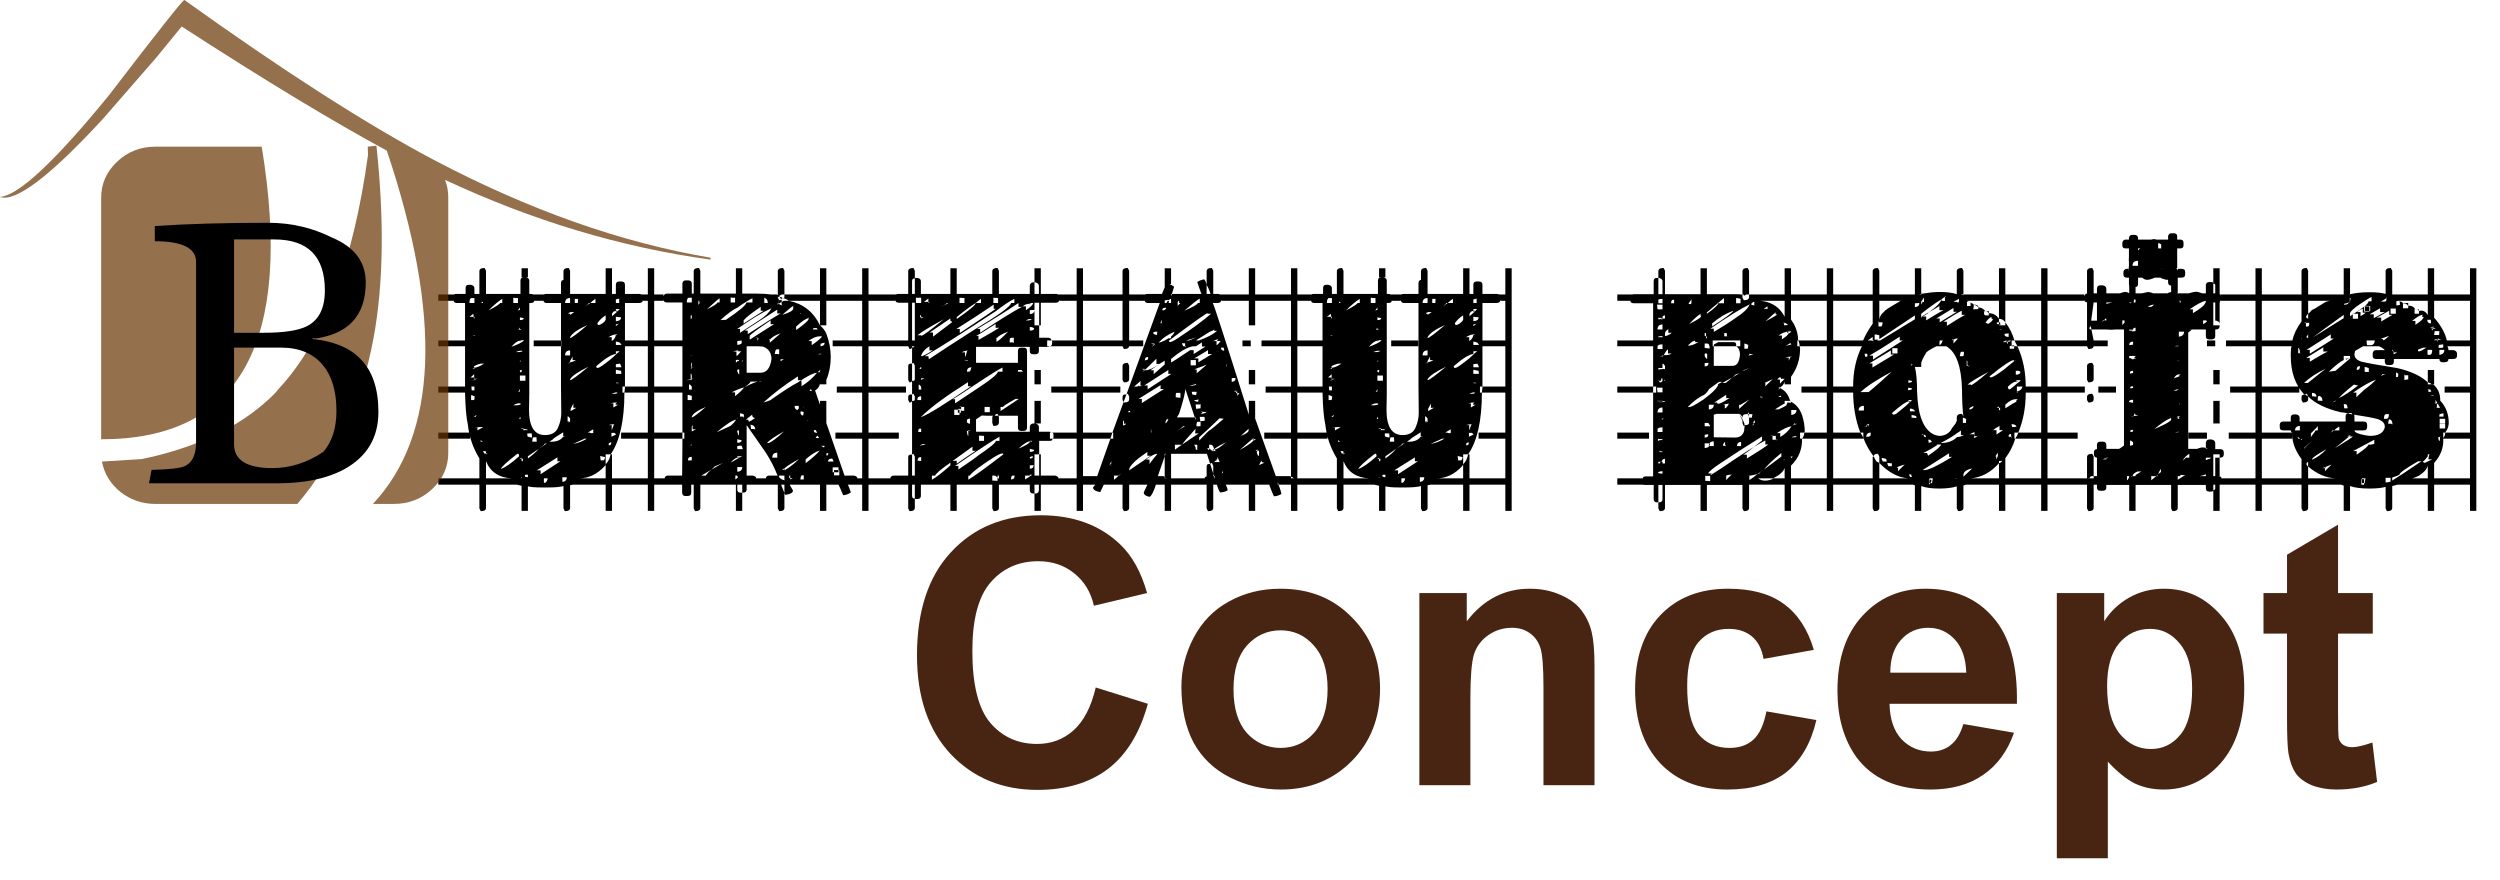 <?xml version="1.0" encoding="utf-8"?>
<svg version="1.1" id="Layer_1"
xmlns="http://www.w3.org/2000/svg"
xmlns:xlink="http://www.w3.org/1999/xlink"
width="778px" height="274px"
xml:space="preserve">
<g id="PathID_1" transform="matrix(2.252, 0, 0, 2.252, 279.85, 244.35)" opacity="1">
<path style="fill:#472512;fill-opacity:1" d="M27.15 -13.5L34.35 -11.25Q32.7 -5.2 28.85 -2.25Q25 0.65 19.1 0.65Q11.8 0.65 7.1 -4.3Q2.45 -9.3 2.45 -17.95Q2.45 -27.15 7.15 -32.2Q11.85 -37.3 19.55 -37.3Q26.3 -37.3 30.5 -33.3Q33 -30.95 34.25 -26.55L26.9 -24.8Q26.25 -27.65 24.15 -29.3Q22.1 -30.95 19.2 -30.95Q15.15 -30.95 12.6 -28Q10.1 -25.1 10.1 -18.55Q10.1 -11.6 12.55 -8.65Q15.05 -5.7 19.05 -5.7Q21.95 -5.7 24.05 -7.55Q26.2 -9.45 27.15 -13.5" />
</g>
<g id="PathID_2" transform="matrix(2.252, 0, 0, 2.252, 363.15, 244.35)" opacity="1">
<path style="fill:#472512;fill-opacity:1" d="M2 -13.65Q2 -17.15 3.7 -20.4Q5.45 -23.7 8.6 -25.4Q11.75 -27.15 15.7 -27.15Q21.7 -27.15 25.55 -23.2Q29.45 -19.3 29.45 -13.35Q29.45 -7.3 25.55 -3.35Q21.65 0.6 15.75 0.6Q12.05 0.6 8.75 -1.05Q5.45 -2.7 3.7 -5.85Q2 -9.05 2 -13.65M9.2 -13.25Q9.2 -9.3 11.05 -7.2Q12.95 -5.15 15.7 -5.15Q18.45 -5.15 20.3 -7.2Q22.2 -9.3 22.2 -13.3Q22.2 -17.2 20.3 -19.3Q18.45 -21.4 15.7 -21.4Q12.95 -21.4 11.05 -19.3Q9.2 -17.2 9.2 -13.25" />
</g>
<g id="PathID_3" transform="matrix(2.252, 0, 0, 2.252, 433.6, 244.35)" opacity="1">
<path style="fill:#472512;fill-opacity:1" d="M27.8 0L20.75 0L20.75 -13.5Q20.75 -17.8 20.3 -19.05Q19.85 -20.35 18.8 -21.05Q17.8 -21.75 16.4 -21.75Q14.6 -21.75 13.15 -20.75Q11.7 -19.75 11.15 -18.1Q10.65 -16.45 10.65 -12L10.65 0L3.6 0L3.6 -26.55L10.15 -26.55L10.15 -22.65Q13.6 -27.15 18.85 -27.15Q21.2 -27.15 23.1 -26.3Q25.05 -25.45 26 -24.15Q27 -22.85 27.4 -21.2Q27.8 -19.55 27.8 -16.5L27.8 0" />
</g>
<g id="PathID_4" transform="matrix(2.252, 0, 0, 2.252, 504, 244.35)" opacity="1">
<path style="fill:#472512;fill-opacity:1" d="M26.85 -18.7L19.9 -17.45Q19.55 -19.5 18.3 -20.55Q17.05 -21.6 15.1 -21.6Q12.45 -21.6 10.9 -19.75Q9.35 -17.95 9.35 -13.7Q9.35 -9 10.9 -7.05Q12.5 -5.15 15.2 -5.15Q17.2 -5.15 18.45 -6.25Q19.75 -7.4 20.3 -10.2L27.2 -9Q26.1 -4.25 23.05 -1.8Q20 0.6 14.9 0.6Q9.05 0.6 5.6 -3.05Q2.15 -6.75 2.15 -13.25Q2.15 -19.8 5.6 -23.45Q9.1 -27.15 15 -27.15Q19.85 -27.15 22.7 -25.05Q25.6 -22.95 26.85 -18.7" />
</g>
<g id="PathID_5" transform="matrix(2.252, 0, 0, 2.252, 568.1, 244.35)" opacity="1">
<path style="fill:#472512;fill-opacity:1" d="M19.05 -8.45L26.05 -7.25Q24.7 -3.4 21.75 -1.4Q18.85 0.6 14.5 0.6Q7.55 0.6 4.25 -3.9Q1.65 -7.55 1.65 -13.05Q1.65 -19.65 5.1 -23.4Q8.55 -27.15 13.8 -27.15Q19.75 -27.15 23.15 -23.2Q26.6 -19.3 26.45 -11.25L8.85 -11.25Q8.9 -8.1 10.5 -6.35Q12.15 -4.65 14.55 -4.65Q16.2 -4.65 17.3 -5.55Q18.45 -6.45 19.05 -8.45M19.45 -15.55Q19.35 -18.55 17.85 -20.15Q16.35 -21.75 14.2 -21.75Q11.9 -21.75 10.4 -20.05Q8.95 -18.4 8.95 -15.55L19.45 -15.55" />
</g>
<g id="PathID_6" transform="matrix(2.252, 0, 0, 2.252, 632.2, 244.35)" opacity="1">
<path style="fill:#472512;fill-opacity:1" d="M3.5 -26.55L10.05 -26.55L10.05 -22.65Q11.3 -24.65 13.45 -25.9Q15.65 -27.15 18.3 -27.15Q22.95 -27.15 26.15 -23.5Q29.4 -19.9 29.4 -13.4Q29.4 -6.75 26.15 -3.05Q22.9 0.6 18.25 0.6Q16.05 0.6 14.25 -0.25Q12.5 -1.15 10.55 -3.25L10.55 10.1L3.5 10.1L3.5 -26.55M10.45 -13.7Q10.45 -9.25 12.2 -7.1Q13.95 -5 16.5 -5Q18.95 -5 20.55 -6.95Q22.2 -8.9 22.2 -13.35Q22.2 -17.55 20.5 -19.55Q18.85 -21.6 16.4 -21.6Q13.8 -21.6 12.1 -19.6Q10.45 -17.6 10.45 -13.7" />
</g>
<g id="PathID_7" transform="matrix(2.252, 0, 0, 2.252, 702.6, 244.35)" opacity="1">
<path style="fill:#472512;fill-opacity:1" d="M15.9 -26.55L15.9 -20.95L11.1 -20.95L11.1 -10.25Q11.1 -7 11.2 -6.45Q11.35 -5.9 11.85 -5.55Q12.35 -5.25 13.05 -5.25Q14 -5.25 15.85 -5.9L16.5 -0.45Q14 0.6 10.9 0.6Q9 0.6 7.45 0Q5.95 -0.65 5.25 -1.65Q4.55 -2.7 4.25 -4.4Q4.05 -5.65 4.05 -9.35L4.05 -20.95L0.8 -20.95L0.8 -26.55L4.05 -26.55L4.05 -31.85L11.1 -36L11.1 -26.55L15.9 -26.55" />
</g>
<g id="PathID_8" transform="matrix(1.716, 0, 0, 1.716, 136.4, 150.75)" opacity="1">
<path style="fill:#000000;fill-opacity:1" d="M22.25 -25.05L17.3 -25.05L17.3 -26.1L22.25 -26.1L22.25 -25.05M17.45 -33.3L17.45 -33.5Q17.45 -32.9 16.8 -32.9L16.5 -32.9L16.5 -16.3L16.45 -13.55Q16.45 -8.95 19.35 -8.95Q21.2 -8.95 21.75 -10.4Q22.3 -11.65 22.3 -12.95L22.25 -17.8L22.25 -25.05L22.3 -25.05L22.3 -26.1L22.25 -26.1L22.25 -32.9L19.65 -32.9Q19.05 -32.9 19.05 -33.5L19.05 -33.3L17.45 -33.3M6.55 -32.9L6.55 -33.8L6.05 -33.8Q5.65 -33.8 5.65 -32.9L6.55 -32.9M23.3 -1.3L22.5 -1.3L22.5 -0.45Q23.3 -0.55 23.3 -1.3M21.6 -4.2L21.6 -4.9L17.85 -2.55L18.55 -2.55L18.55 -1.85L22.15 -4.2L21.6 -4.2M30.25 -4.95L29.35 -5.15L29.45 -4.35L29.9 -4.35Q30.15 -4.35 30.25 -4.95M14.65 -5.1Q14.65 -5.8 14.2 -5.45Q11.5 -3.35 11.35 -2.8Q12.6 -3.25 14.65 -5.1M8.95 -5.6L8.65 -5.6L8.65 -5.95Q8.6 -6.05 8.1 -6.05L8.35 -5.6L8.65 -5.6L8.65 -5.4Q8.55 -5.4 8.95 -5.6M31.35 -7.65Q31.15 -7.65 30.95 -7.45Q30.9 -7.6 30.9 -7.1Q31.45 -7.05 31.35 -7.65M17.85 -7.75L17.8 -8.55L17.25 -8.55Q17.05 -8.5 17.05 -7.75L17.85 -7.75M17 -8.5L16.95 -9.25L16.15 -9.25L16.15 -8.8Q16.15 -8.6 17 -8.5M32.25 -9.05L31.95 -9.35L31.4 -9.35L31.4 -8.65M32.25 -9.05Q32.15 -8.65 31.4 -8.65M27.45 -9.4Q27.8 -9.2 28.1 -9.35L28.1 -9.3L28.65 -9.3Q28.4 -9.2 28.1 -9.35L28.1 -10L27.1 -9.4L27.45 -9.4M26.55 -8.3L24.45 -7.35Q25.75 -7.55 26.95 -8.3L26.55 -8.3M15.4 -9.85L15.45 -9.7L15.45 -9.85L16.2 -9.85Q16.2 -10 15.6 -10.05L15.45 -10.05L15.45 -10.15L15.65 -10.2L15.45 -10.2L15.45 -10.15Q15.2 -10.2 14.95 -10.05L15.45 -10.05L15.45 -9.85L15.4 -9.85M7.7 -7.65L7.9 -7.8Q7.95 -7.5 7.95 -7.7Q8.3 -8.8 11 -10.15Q8.65 -8.15 7.9 -7.8L7.7 -8.1L7.7 -7.65M8.15 -10.4L7.55 -10.4L6.5 -10.3L7.1 -10.3L7.1 -9.8L8.15 -10.4M31.8 -10.75Q32.05 -10.9 31.7 -10.9Q31.3 -10.9 30.9 -10.75L31.45 -10.75L31.45 -9.8L31.8 -10.75M23.9 -11.95Q23.65 -12.35 23.45 -12.35L23.45 -11.4L23.9 -11.4Q23.75 -11.3 23.45 -11.3L23.9 -11.3L23.9 -11.4L23.9 -11.95M12 -9.85Q14.15 -11.85 14.95 -11.9Q14.8 -12.45 14.8 -12.2Q14.7 -11.3 12 -9.85M24.5 -13.9L24.5 -14.85Q24.65 -14.85 24 -13.7L24 -13.3L25.05 -13.9L24.5 -13.9M32.6 -14.45L32.15 -14.45L32.15 -14.65Q32.6 -14.85 32.2 -14.85L31.95 -14.85L31.2 -14.7L31.75 -14.7L31.75 -13.95L32.6 -14.45M14.8 -14.7L14.8 -14.65L15.1 -14.8L14.8 -14.7Q14.2 -14.75 13.6 -14.35L14.25 -14.35Q15.25 -14.45 14.8 -14.7M6.35 -12.25L6.75 -12.25Q7.2 -13.25 10.7 -15.1Q7.95 -12.85 6.75 -12.5Q6.55 -12.25 6.35 -12.25M6.55 -15.4L6.6 -15.95Q6.15 -16.2 5.95 -16.2L5.95 -15.3L6.4 -15.3L6.55 -15.4M32.2 -16.55Q32.75 -16.6 32.25 -16.7Q31.6 -16.55 31.45 -16.45L32.05 -16.45Q32.85 -16.4 32.2 -16.55M10.95 -14.35Q13.75 -16.75 14.8 -16.85L14.8 -17.3Q14.4 -16.15 10.95 -14.35M32.2 -18.35L32.8 -18.35L32.6 -18.45L32.2 -18.45L32.2 -18.5Q32.45 -18 31.2 -17.75Q31.65 -18.45 32.2 -18.45L32.2 -18.35M15.8 -18.8L15.8 -19.75L14.8 -19.75L14.8 -18.8L15.8 -18.8M6.5 -20.1Q6.7 -20.1 5.85 -19.4L6.5 -19.4L6.5 -19.15L6.55 -19.15L6.55 -19Q6.35 -18.9 6.1 -18.9L6.55 -18.9L6.55 -19L7.1 -19.15L6.55 -19.15L6.55 -19.4L6.5 -19.4L6.5 -20.1M33.2 -20.05L33.15 -20.6L32.2 -20.8L32.2 -20.05L33.2 -20.05M15.15 -20.8Q15.55 -20.8 14.8 -20.7L14.8 -20.45Q15.1 -20.05 15.15 -20.8M33.2 -21.25Q33.2 -21.45 32.95 -21.9L32.2 -21.8L32.2 -21.25L33.2 -21.25M27.25 -21.35Q24.35 -19.95 23.9 -19.05L23.9 -18.9Q24.3 -18.9 27.25 -21.35M8.3 -21.9L7.65 -21.9Q6.1 -21.45 6.55 -21.2L6.55 -21.15Q6.35 -20.95 6.1 -20.95L6.55 -20.95L6.55 -21.15Q7.3 -21.25 8.3 -21.9M15 -22.45L14.9 -22.5Q15.3 -22.5 14.8 -22.4L14.8 -22.2L15 -22.45M24.35 -22.55L24.35 -23.5Q24.6 -23.5 23.9 -22.4L23.9 -22.15Q23.7 -22 23.5 -22L23.9 -22L23.9 -22.15Q24.4 -22.2 24.95 -22.55L24.35 -22.55M23.9 -23.4L23.9 -24.3Q23 -24.3 23 -23.4L23.9 -23.4M14.8 -24.1Q15.4 -24.1 15.2 -24.25Q14.55 -24.25 14.05 -24L14.65 -24Q15.8 -24.2 15.8 -24.1L14.8 -24.1M32.2 -24.15L32.2 -23.65Q31.05 -23.55 28.65 -21.45Q28.6 -20.75 29.75 -21.55Q31.7 -22.95 32.5 -23.85Q32.8 -24 32.9 -24.15L32.2 -24.15M33.2 -25.3Q33.2 -25.55 33.1 -25.4Q33.1 -25.8 32.2 -25.9L32.2 -25.3L33.2 -25.3M14.8 -26.15L14.8 -26.05L14.9 -26.1Q15.3 -26.1 14.8 -25.95L14.8 -26.05Q14.2 -26.05 13.25 -24.95Q15.2 -25.65 15.55 -26.15L14.8 -26.15M32.2 -27.2L32.2 -27.05Q32.7 -27.2 32.3 -27.2L32.25 -27.2L32.2 -27.2Q31.7 -27.2 30.85 -26.7L31.45 -26.7L31.45 -26Q32.15 -26.4 32.2 -27.2M14.8 -28Q15.3 -28.15 14.9 -28.15L14.8 -28.1L14.8 -28.45Q13.95 -26.95 10.65 -25.3Q13.85 -28 14.8 -28.1L14.8 -28M32.75 -29.15L32.2 -29L32.2 -28.7L32.75 -29.15M27.05 -28.9Q24.45 -27.75 23.9 -26.7L23.9 -26.55Q24.3 -26.55 27.05 -28.9M33.15 -30.3L32.2 -30.4L32.2 -29.6Q33.15 -29.65 33.15 -30.3M15.5 -30.15L14.8 -30.3L14.8 -29.8Q15.5 -29.8 15.5 -30.15M6.15 -26.95L6.55 -26.95Q7.3 -28.2 10.6 -29.9Q7.05 -26.95 6.15 -26.95M6.35 -30.95Q5.55 -30.25 5.55 -30.4L6.4 -30.4L6.4 -30.3L6.55 -30L6.55 -30.4L6.4 -30.4L6.35 -30.95M24.65 -31.25L24 -31.25Q23.2 -30.95 23.9 -30.95L23.9 -30.75L24.65 -31.25M10.65 -29Q13.75 -31.5 14.8 -31.65L14.8 -32.1Q14.05 -30.7 10.65 -29M32.8 -32.9L32.8 -33.7L32.2 -33.55L32.2 -32.9L32.8 -32.9M28.5 -32.9L28.5 -33.65Q28.2 -33.5 27.55 -32.9L27.3 -32.9Q27.3 -32.75 25.3 -31.1Q26.7 -32.35 27.55 -32.9L28.5 -32.9M24.75 -33.85Q25 -33.85 24.7 -33.65L24.75 -33.65L24.75 -32.9L25.3 -32.9L25.35 -33.65L24.75 -33.65L24.75 -33.85M23.9 -32.9L23.9 -33.8Q23 -33.8 23 -32.9L23.9 -32.9M14.45 -32.9L14.45 -33.8L13.85 -33.8Q13.95 -33.85 13.6 -33.85L13.6 -32.9L14.45 -32.9M11.6 -32.9L11.6 -33.65Q10.6 -33.05 9.1 -31.55Q11.2 -32.65 11.2 -32.9L11.6 -32.9M8.1 -32.9Q8.1 -33.25 7.75 -33.05Q7.7 -33.45 7.9 -32.9L8.1 -32.9M0 -9.4L5.75 -9.4L5.75 -8.3L0 -8.3L0 -9.4M32.9 -31.8L32.2 -31.8L32.2 -31.45L32.25 -31.5L32.3 -31.5Q32.7 -31.5 32.2 -31.3L32.2 -31.45Q31.8 -31.5 31.5 -30.95L31.5 -30.5Q32.45 -31.3 32.9 -31.8M28.85 -29.25Q28.85 -28.6 29.75 -29.2Q30.5 -29.75 30.35 -30.15L30.35 -30.65Q29.55 -30.2 28.85 -29.25M6.55 -17.75L6 -17.75L6.05 -17.1L6.2 -17.05L6.55 -17.05L6.55 -17.75M33.85 -26.1L38 -26.1L38 -33.3L37.1 -33.3L37.1 -33.5Q37.1 -32.9 36.4 -32.9L33.85 -32.9L33.85 -26.1M33.85 -17.55L33.85 -17.75L38 -17.75L38 -25.05L33.85 -25.05L33.85 -17.75L33.4 -17.75L33.4 -16.65L33.75 -16.65Q33.75 -9.05 31.25 -5.45L30.35 -5.45L30.35 -3.65Q30.35 -3.5 30.2 -3.35Q28.1 -1.05 25.4 -1.1L30.35 -1.1L30.35 -3.65Q31.05 -4.35 31.25 -5.45L31.5 -5.45L31.5 -1.1L38 -1.1L38 -8.3L33.15 -8.3L33.15 -9.4L38 -9.4L38 -16.65L33.75 -16.65L33.85 -17.55M22.6 -8.6L23.15 -8.7L22.65 -8.7L22.65 -9.45Q20.75 -8.3 20.75 -8.15L20.15 -7.75Q19.7 -7.35 19.05 -7.35L19.3 -7.4Q19.3 -7.2 18.2 -6.45L16.25 -5.1L16.25 -4.7Q17.6 -5.7 18.2 -6.45L20.15 -7.75Q21.9 -7.65 22.6 -8.6M14.75 -4.65L15.1 -4.65L15.1 -4.3Q15.35 -3.95 15.35 -4.65L15.1 -4.65L15.1 -4.85L14.75 -4.65M19.85 -1.1L19.15 -1.1L19.15 -0.3Q19.65 -0.2 19.85 -1.1M16.25 0.35L16.25 4.8L15.1 4.8L15.1 0.25L14.25 0.05L8.65 0.05L8.65 4.25Q8.65 4.85 7.7 4.85L7.45 4.35L7.45 0.05L0 0.05L0 -1.1L7.45 -1.1L7.45 -4.75L7.4 -4.8Q5.7 -7.6 5.35 -10.9Q4.95 -12.6 4.85 -16.65L0 -16.65L0 -17.75L4.85 -17.75L4.85 -25.05L0 -25.05L0 -26.1L4.85 -26.1L4.85 -32.9L3.35 -32.9Q2.75 -32.9 2.75 -33.5L2.75 -33.3L0 -33.3L0 -34.45L2.9 -34.45Q2.95 -34.55 3.35 -34.55L4.95 -34.55L4.95 -35.6Q4.95 -36.2 5.5 -36.2L5.9 -36.2Q6.55 -36.05 6.55 -35.6L6.55 -34.55L7.45 -34.55L7.45 -38.65Q7.45 -39.25 8.4 -39.25L8.65 -38.75L8.65 -34.55L14.9 -34.55L14.9 -36.95Q14.9 -37.55 15.5 -37.55L15.1 -37.55L15.1 -39.2L16.25 -39.2L16.25 -37.55L15.85 -37.55Q16.5 -37.45 16.5 -36.95L16.5 -34.55L16.85 -34.55L17.25 -34.45L19.2 -34.45Q19.25 -34.55 19.65 -34.55L22.25 -34.55L22.25 -36.5Q22.25 -37.1 22.85 -37.1L22.7 -37.1L22.7 -38.65Q22.7 -39.25 23.65 -39.25L23.9 -38.75L23.9 -36.75L23.9 -36.5L23.9 -34.55L30.35 -34.55L30.35 -39.2L31.5 -39.2L31.5 -34.55L32.2 -34.55L32.2 -36.2Q32.2 -36.8 32.8 -36.8L33.2 -36.8Q33.85 -36.8 33.85 -36.2L33.85 -34.55L36.5 -34.55L36.9 -34.45L38 -34.45L38 -39.2L39.15 -39.2L39.15 4.8L38 4.8L38 0.05L31.5 0.05L31.5 4.8L30.35 4.8L30.35 0.05L24.4 0.05L23.9 0.15L23.9 4.25Q23.9 4.85 22.95 4.85L22.7 4.35L22.7 0.3Q21.75 0.55 19.95 0.55L18.7 0.55Q17 0.55 16.25 0.35M16.25 -1.3L16.25 -1.75Q15.5 -1.85 15.75 -1.4L16.25 -1.3M15.1 -1.2L15.1 -1.05L15.15 -1.25L15.05 -1.35Q15.05 -1.05 15.1 -1.2M13.35 -1.1Q9.85 -1.25 8.65 -4.2L8.65 -1.1L13.35 -1.1" />
</g>
<g id="PathID_9" transform="matrix(1.716, 0, 0, 1.716, 203.1, 150.75)" opacity="1">
<path style="fill:#000000;fill-opacity:1" d="M7.1 -33L7.1 -33.85L6.6 -33.85Q6.2 -33.85 6.2 -33L7.1 -33M22.7 -1.5L22.7 -1.6L22.65 -1.6Q21.8 -3.8 20.5 -5.8L17.05 -10.75L17.05 -1.6L18.15 -1.6Q18.8 -1.5 18.8 -1L18.8 -1.1L20.5 -1.1L20.5 -1.05Q20.6 -1.6 21.1 -1.6L22.65 -1.6L22.7 -1.5M23.9 -1.6L22.9 -1.6Q22.9 -1 23.9 -0.75L23.9 -1.6M27.4 -0.9L27.4 -1.65L27.1 -1.65Q26.85 -1.65 26.8 -0.9L27.4 -0.9M25.4 -1.15L24.95 -1.15L24.95 -1.65Q24.7 -1.65 24.8 -1.15L24.95 -1.15L24.95 -0.9L25.4 -1.15M15.35 -1.45L15.35 -1.6L15 -1.6L15 -0.9Q15.7 -1.35 15.35 -1.45M32.9 -2.2L32.9 -1.65L33.85 -1.65L33.85 -2.6L33.7 -2.6L33.7 -2.2L32.9 -2.2M32.9 -2.2L32.9 -2.6L33.7 -2.6L33.7 -3.1L32.65 -3.1L32.65 -2.2L32.9 -2.2M16.25 -3.15L15.35 -3.15L15.35 -2.3Q16.25 -2.35 16.25 -3.15M12.75 -3.9L11.25 -3.25L10.7 -2.7L8.85 -1.6L9.65 -1.6Q9.95 -2.15 10.7 -2.7L12.75 -3.9M32.8 -4.15Q32.8 -4.35 32.55 -4.7L32.05 -4.6Q31.8 -4.4 31.8 -4.15L32.8 -4.15M7.1 -4.35L7.1 -5Q6.4 -5.05 6.4 -4.35L7.1 -4.35M26.55 -4.6Q24.6 -3.55 23.9 -2.9Q24.15 -2.35 24.1 -2.7L24.05 -2.65Q25.15 -3.25 26.55 -4.6M24.05 -2.65L23.9 -2.65L23.9 -2.9Q23.6 -2.8 23.5 -2.65L23.9 -2.65L23.9 -2.55L24.05 -2.65L24.15 -2.65L24.1 -2.7M22.6 -4.85L22.6 -5.75Q21.7 -5.75 21.7 -4.85L22.6 -4.85M15.35 -5.1L15.35 -4.8Q15.9 -4.8 15.7 -4.9Q14.9 -4.9 14.15 -3.95Q16.35 -5.25 16.35 -5.1L15.35 -5.1M31.8 -5.7L31.55 -5.7L31.7 -5.65L31.5 -5.6Q31.5 -5.1 31.7 -5.25L31.9 -5.6L31.7 -5.65L31.8 -5.7M16.35 -6.4Q16.35 -6.55 16.1 -7.05L15.35 -6.95L15.35 -6.4L16.35 -6.4M27.75 -4.55L27.75 -3.85Q29.6 -5.25 30.3 -6.15Q30.95 -6.8 31.35 -6.8L31 -6.75Q31.25 -6.9 31.25 -7L30.55 -7L31 -6.75Q30.85 -6.5 30.3 -6.15Q29.25 -5.85 27.75 -4.55M16.15 -8L15.35 -8.2L15.35 -7.55Q16.1 -7.55 16.15 -8M30.6 -8.4Q30.6 -8.55 30.4 -8.95Q33.35 -5.9 34.8 -1.6L29.9 -8.85Q29.6 -8.6 29.6 -8.4L30.6 -8.4M29.85 -9.35L29.6 -9.8L29.6 -9.9Q29.75 -9.85 29.25 -9.85Q29.15 -9.35 29.85 -9.35M15.65 -8.9L15.65 -9.85Q15.95 -9.85 15.35 -9.75L15.35 -9.55Q15.5 -8.9 15.65 -8.9M6.65 -7.1L7.1 -7.1L7.1 -7.15Q7.25 -7.9 10.4 -9.55Q7.45 -7.1 6.65 -7.1M23.8 -9.6Q21.4 -8.3 20.75 -7.5L21 -7.5Q21.85 -7.75 23.8 -9.6M7.85 -10L7.25 -10L7.25 -10.75Q7.05 -10.65 7.1 -10L7.1 -9.6L7.85 -10M18.6 -10Q18.6 -10.7 17.75 -10.85L17.85 -10.05L18.35 -10.05Q18.25 -10 18.6 -10M28.15 -11.55L28.25 -11.6L28.15 -11.6L28.2 -11.7L28.05 -11.6L28.15 -11.6Q28.2 -11.6 28.15 -11.55M28 -11.55L28.05 -11.6L28 -11.6L28 -11.55M28 -11.55Q27.55 -11 24.65 -9.15Q27.1 -11.25 28 -11.45L28 -11L28 -11.55M28 -11Q27.55 -11.7 28.15 -11.55L28 -11.45M18.05 -12.65L16.9 -11.75Q17.45 -11.85 17.45 -11.35Q17.75 -11.45 18.6 -12.05Q18.05 -12.05 18.05 -12.65M15.35 -11.85L15.5 -11.95L15.4 -11.95L15.35 -11.9L15.35 -12.05Q15.65 -12.05 15.1 -11.75Q14.1 -11.55 11.6 -9.45L14.1 -10.6Q14.95 -11.3 15.1 -11.75Q15.25 -11.9 15.35 -11.9L15.35 -11.85M15.85 -12.95Q15.7 -12.75 15.7 -12.95L15.85 -12.9L15.85 -12.3L16.5 -12.3Q16.3 -12.15 16.55 -12.15L16.55 -12.6Q16.55 -12.8 15.85 -12.9L15.85 -12.95M27.3 -12.5L27.4 -13.15L26.9 -13.25L26.8 -13.15Q26.8 -12.5 27.3 -12.5M26.3 -13.5L26.5 -13.8L26.5 -14.25L25.75 -14.25Q25.75 -13.55 26.3 -13.5M9.65 -14.05Q7.3 -13.05 7.1 -12.25L7.1 -12.15Q7.45 -12.15 9.65 -14.05M7.1 -15.3L7.1 -16.05Q6.55 -16.25 6.35 -16.25L6.35 -15.3L7.1 -15.3M28.85 -17.05Q28.7 -17.45 28.45 -17.05L28.8 -16.9L29.45 -17.05Q29.3 -15.45 27.4 -14.05L28.85 -17.05M7.2 -17.2L7.1 -17.2L7.1 -17.75Q6.8 -18.15 6.6 -18.15L6.6 -17.2L7.1 -17.2L7.1 -17.1Q6.9 -17.1 7.2 -17.2M14.35 -16.7L14.95 -16.7L14.95 -16Q16.1 -16.9 16.6 -17.6Q18.8 -18.75 19.35 -18.65L19.8 -18.65L19.5 -18.7Q19.5 -18.8 19.35 -18.65L17.75 -18.65Q17.75 -18.35 16.6 -17.6Q15.6 -17.35 14.35 -16.7M21.3 -15.25Q24.85 -17.75 26.35 -18.5L27 -18.5L26.95 -18.9L26.35 -18.9L26.35 -19.6Q22.7 -17.25 20.1 -14.85L21.3 -15.25M7.45 -19.15L7.1 -19.15L7.1 -19.45Q7.1 -20.1 6.9 -20.1L6.9 -19.15L7.1 -19.15L7.1 -19.1L6.1 -18.9L7.1 -18.95L7.1 -19.1L7.45 -19.15M15.7 -19.95L15.7 -20.9Q15.9 -20.9 15.35 -20.8L15.35 -20.5Q15.55 -19.95 15.7 -19.95M27 -18.5L27 -17.8Q28.75 -18.9 29.8 -20.25L29.95 -20.35L30.1 -20.35Q30.5 -20.35 30.25 -20.2Q30.35 -20.75 30.45 -20.85Q30.2 -20.55 29.8 -20.25Q28.75 -20.15 26.35 -18.5M7.55 -21.15L7.1 -21.15L7.1 -21.35Q7.2 -22.1 7 -22.1L7 -21.15L7.1 -21.15L7.1 -21.1Q6.95 -21 6.65 -21L7.1 -21L7.1 -21.1L7.55 -21.15M15.35 -22.4L15.4 -22.4Q15.85 -22.3 15.6 -22.55L15.45 -22.6L15.35 -22.6L15.3 -22.6L15.1 -22.55L15.1 -22.1Q15.3 -22.15 15.35 -22.35L15.35 -22.4M16.25 -22.35L16.35 -22.35Q16.35 -22.65 16.25 -22.5L16.25 -22.35L15.65 -22.35L15.4 -22.4L15.4 -22.35L15.65 -22.35Q16.1 -22.4 16.25 -22.25L16.25 -22.35M23.8 -22.7L23.2 -22.7L23.2 -22.35L23.8 -22.7M30.55 -23.7Q30.15 -23.7 29.95 -23.6L30.55 -23.6Q31.1 -23.7 30.6 -23.5L30.6 -23.6L30.55 -23.6L30.55 -23.7M22.95 -23.6L22.95 -24.5L22.5 -24.5Q22.25 -24.5 22.15 -23.65L22.75 -23.65Q22.65 -23.6 22.95 -23.6M6.8 -23.3L7.1 -23.3L7.1 -23.4L8.1 -24.05Q7.35 -23.3 6.8 -23.3M15.35 -24.15Q15.75 -24.3 15.45 -24.3Q15.15 -24.3 14.6 -24.1L15.2 -24.1L15.2 -23.3Q15.45 -23.35 16.05 -24.15L15.35 -24.15M31.2 -25.7Q30.95 -25.7 30.45 -25.5L30.45 -25.05Q31.2 -25.1 31.2 -25.7M17.05 -25.05L17.05 -20.25L19.55 -20.25Q21.2 -20.25 21.55 -22.7Q21.55 -24.45 20 -25L19.15 -25.05L17.05 -25.05M16.15 -25.65L16.15 -26.1L15.35 -26L15.35 -25.3Q16.15 -25.4 16.15 -25.65M19.25 -26.45L19 -26.55L19 -26.65L18.65 -26.65L19 -26.55L19 -25.7Q18.75 -25.7 19.25 -26.45M30.35 -26.85L30.45 -26.9Q30.55 -26.85 30.1 -26.85L30.35 -26.85Q29.45 -26.9 28.25 -26L28.85 -26L28.85 -25.25Q30.65 -26.5 30.7 -26.85L30.35 -26.85M23.2 -27.4Q21.7 -26.9 21.25 -26.2L21.25 -26.35Q21.1 -26.35 21.15 -26.15L21.25 -26.2L21.25 -25.7L23.2 -27.4M29.45 -28.4L29.25 -28.35L29.4 -28.35Q29.05 -28.35 29.05 -28.1L30.05 -28.1Q30.05 -27.9 29.75 -28.35L29.4 -28.35L29.45 -28.4M21.4 -29.05L21.4 -29.75Q17.85 -27.35 17.6 -26.95L17.6 -26.25L22 -29.05L21.4 -29.05M28.3 -30.15L28.45 -30.25L28.2 -30.2Q28.2 -29.55 28.3 -30.15Q27.6 -30.1 26 -28.6L26.05 -28Q28.35 -29.65 28.35 -30.1L28.3 -30.15M6.7 -30.1L7.1 -30.1L7.1 -30.55Q6.9 -31 6.9 -30.35Q7 -30.1 6.7 -30.1M27.2 -31Q27.2 -30.85 26.75 -31.1L26.8 -31.5Q26.8 -30.85 26.55 -31L27.2 -31M23.2 -31L22.6 -31L22.6 -31.7L16.7 -27.9L17.25 -27.9L17.25 -27.25Q21.45 -30 23.2 -31M19.6 -31.5L19.6 -32.2Q17.15 -30.55 16.5 -29.75L16.5 -29.15Q16.55 -29.25 20.15 -31.5L19.6 -31.5M25.5 -32.35Q25.3 -32.35 23.5 -30.75Q25.5 -31.35 25.5 -31.9L25.5 -32.35M34.8 -1.6L36.5 -1.6Q37.15 -1.5 37.15 -1L37.15 -1.1L38 -1.1L38 -8.3L33.15 -8.3L33.15 -9.4L38 -9.4L38 -16.65L33.4 -16.65L33.4 -17.75L38 -17.75L38 -25.05L32.65 -25.05L32.65 -26.1L38 -26.1L38 -33.3L31.5 -33.3L31.5 -28.85L30.35 -28.85L30.35 -33.3L24.7 -33.3Q24.2 -33.7 23.55 -33.8Q23.55 -33.7 23.35 -33.65Q23.3 -33.3 23.55 -33.3L23.4 -33.3L23.4 -33.05Q23.15 -33 22.85 -32.75L22.8 -32.75L22.8 -33.15L22.85 -33.2L22.8 -33.3L22.8 -33.15Q22.8 -32.55 21.55 -31.95Q19.1 -30.85 15.35 -28.2L15.85 -28.2L15.85 -27.5L19.3 -29.75Q21 -30.85 21.55 -31.95Q22.25 -32.5 22.85 -32.75L23.4 -32.45L23.4 -33.05Q23.65 -33.3 23.8 -33.3L24.7 -33.3Q28.6 -32.5 30.35 -28.85Q31.15 -28.2 31.55 -27.2Q32.3 -25.15 32.3 -23.1Q32.3 -20.85 31.5 -18.95L31.5 -18.15L30.35 -18.15L30.35 -18.35Q30.3 -17.6 29.5 -17.05L29.45 -17.05M20.9 -32.9Q20.8 -33.75 20.35 -33.75Q20.55 -33.85 20.25 -33.85L20.25 -32.9L20.9 -32.9M18.1 -33L18.1 -33.75Q17.35 -33.45 15.35 -32.05Q14.15 -31.5 12.3 -29.8L13.3 -29.85Q17 -32.35 17 -33L18.1 -33M14.95 -33L14.95 -33.85L14.35 -33.85Q14.45 -33.9 14.15 -33.9L14.15 -33L14.95 -33M12.15 -33L12.15 -33.75Q11.75 -33.55 9.85 -31.75Q11.75 -32.7 11.75 -33L12.15 -33M8.45 -33Q8.45 -33.7 8.3 -33.15L8.3 -32.55L8.6 -33L8.45 -33M5.4 -8.3L0 -8.3L0 -9.4L5.4 -9.4L5.4 -8.3M16.25 0.05L15.35 0.05L15.35 0.9Q15.35 1.5 15.95 1.5L16.25 1.5L16.25 4.8L15.1 4.8L15.1 0.05L8.65 0.05L8.65 4.25Q8.65 4.85 7.7 4.85L7.45 4.35L7.45 0.05L7 0.05L7 1.45Q7 2.1 6.35 2.1L5.95 2.1Q5.35 2.1 5.35 1.45L5.35 0.05L0 0.05L0 -1.1L2.15 -1.1L2.15 -1.05Q2.25 -1.6 2.75 -1.6L5.35 -1.6L5.4 -7.4L5.4 -8.3L5.75 -8.3L5.75 -9.4L5.4 -9.4L5.4 -16.65L0 -16.65L0 -17.75L5.4 -17.75L5.4 -25.05L0 -25.05L0 -26.1L5.4 -26.1L5.4 -33L2.6 -33Q1.95 -33 1.95 -33.6L1.95 -33.3L0 -33.3L0 -34.45L1.95 -34.45L1.95 -34.1Q2.1 -34.6 2.6 -34.6L5.4 -34.6L5.4 -36.5Q5.5 -37 6 -37L6.4 -37Q7.1 -37 7.1 -36.4L7.1 -34.6L7.45 -34.6L7.45 -38.65Q7.45 -39.25 8.4 -39.25L8.65 -38.75L8.65 -34.6L15.1 -34.6L15.1 -39.2L16.25 -39.2L16.25 -34.6L18.95 -34.6Q20.25 -34.6 21.45 -34.45L22.4 -34.45Q22.8 -34.45 22.7 -34.05L22.7 -33.9L22.95 -33.4Q23.3 -33.4 23.35 -33.65Q23.1 -33.7 23.1 -34L22.95 -34.05L23.05 -33.55Q23.05 -34 22.7 -34.05L22.7 -38.65Q22.7 -39.25 23.65 -39.25L23.9 -38.75L23.9 -34.45L30.35 -34.45L30.35 -39.2L31.5 -39.2L31.5 -34.45L38 -34.45L38 -39.2L39.15 -39.2L39.15 4.8L38 4.8L38 0.05L35.3 0.05Q35.35 -0.3 35.95 1.45Q35.2 1.95 34.55 1.95Q33.8 0.15 33.7 0.05L31.5 0.05L31.5 4.8L30.35 4.8L30.35 0.05L24.85 0.05L25.45 1.1Q25.45 1.7 24.05 1.9L23.9 1.55L23.9 0.05L23.3 0.05L23.9 1.55L23.9 4.25Q23.9 4.85 22.95 4.85L22.7 4.35L22.7 0.05L17.05 0.05L17.05 0.9Q17.05 1.5 16.35 1.5L16.25 1.5L16.25 0.05M23.9 -34L23.9 -34.45L23.45 -34.45L22.95 -34.2Q22.95 -34.1 23.1 -34Q23.35 -34 23.55 -33.8Q23.9 -33.75 23.9 -34M27.35 -14.1L27.3 -13.9L27.4 -14.05Q29.45 -11.95 30.4 -8.95L27.35 -14.1M30.35 -15.15L31.5 -15.15L31.5 -11.05L30.35 -11.05L30.35 -15.15" />
</g>
<g id="PathID_10" transform="matrix(1.716, 0, 0, 1.716, 269.85, 150.75)" opacity="1">
<path style="fill:#000000;fill-opacity:1" d="M9.8 -32.9L9.8 -33.85L8.85 -33.85L8.85 -32.9L9.8 -32.9M26.75 -1.6L26.4 -1.6Q26.1 -1.6 26.1 -0.9Q26.75 -0.9 26.75 -1.6M29.95 -1.75L29.5 -1.75L29.5 -1.6L28.65 -1.6L28.65 -0.9L29.95 -1.75M30.2 -3.5L29.5 -3.45L29.5 -2.85Q30.2 -2.85 30.2 -3.5M9.8 -4.25L9.8 -4.95Q9.15 -5 9.15 -4.3L9.8 -4.25M30 -5.15L29.5 -4.95L29.5 -4.7Q30.2 -4.7 30 -5.15M24.7 -5.45Q24.7 -6.15 21.5 -3.95Q18.75 -2.05 18.65 -1.6L18.35 -1.6L18.35 -0.85Q19.95 -1.8 24.7 -5.45M30.3 -6.25L29.5 -6.45L29.5 -5.9Q30.25 -5.9 30.3 -6.25M10.65 -7.3L10.05 -7.3L9.8 -7.2L9.8 -7.1Q9.65 -7 9.4 -7L9.8 -7L9.8 -7.1Q10.25 -7.1 10.65 -7.3M29.5 -7.9L29.5 -7.8L29.6 -7.8Q30.05 -7.8 29.5 -7.65L29.5 -7.8Q28.85 -7.8 27.45 -6.5Q29.05 -7.15 29.5 -7.65Q29.95 -7.75 29.95 -7.9L29.5 -7.9M24 -7.9L24 -8.65Q22.1 -7.6 15.95 -3.35L16.55 -3.35L16.55 -2.7Q19.65 -4.8 20.15 -5.25Q23.35 -7.4 23.35 -7.9L24 -7.9M21.2 -7.9L21.2 -8.8L20.3 -8.85L20.3 -7.9L21.2 -7.9M18.7 -9.7L18.55 -9.8L18.35 -9.8L18.35 -9.7L18.1 -9.7L18.1 -9.5Q18.2 -8.8 18.35 -8.8L18.35 -9.7L18.7 -9.7M9.55 -9.5L9.8 -9.5L9.8 -10.1Q9.25 -10.25 9.25 -9.55L9.55 -9.5M18.65 -11L18.65 -11.95Q18.5 -11.95 18.1 -11.75L18.1 -11.25Q18.4 -11 18.65 -11M16.45 -13L16.45 -13.55L15.8 -13.55L15.8 -12.6L16.75 -12.6L16.75 -13L16.45 -13M17 -13L17 -13.7L16.45 -13.7L16.45 -13.55L16.75 -13.55L16.75 -13L17 -13M17.1 -13L17 -13L17 -12.75Q16.75 -12.75 17.1 -13M22.25 -13.1L22.25 -14.05L21.3 -14.05L21.3 -13.1L22.25 -13.1M17.05 -14.15L16.7 -14.05L17.05 -14.05L17.05 -13.35L17.6 -13.35L17.6 -13.1Q17.3 -13.1 17.65 -13.35L17.6 -13.35L17.6 -14.05L17.05 -14.05L17.05 -14.15M9.8 -15.3L9.8 -16Q9.1 -16 9.1 -15.3L9.8 -15.3M27.5 -15.5L26.9 -15.5Q24.65 -14.25 24.65 -14.05L24.2 -14.05L24.2 -13.3L27.5 -15.5M9.9 -17.2L9.8 -17.2L9.8 -17.7Q9.55 -18.1 9.35 -18.1L9.35 -17.2L9.8 -17.2L9.8 -17.05Q9.65 -17.05 9.9 -17.2M18.3 -17.8L18.3 -18.55Q12.2 -14.7 9.8 -12.25L9.8 -12.15Q9.6 -12.15 9.9 -12.25Q11.75 -12.95 18.85 -17.8L18.3 -17.8M10.4 -19.25L9.8 -19.25L9.8 -18.95L10.4 -19.25M28.25 -20.45L28 -20.75L27.45 -20.75Q27.35 -20.75 27.35 -20.5L27.35 -20.45L28.25 -20.45M24.55 -20.45L24.55 -21.2Q23.3 -20.55 20.65 -18.8Q15.7 -15.45 15.45 -15.45L15.95 -15.45L15.95 -14.7L20.45 -17.7Q23.7 -19.85 23.7 -20.45L24.55 -20.45M18.9 -21.25Q18.1 -21.2 18.1 -20.45L18.5 -20.45Q18.75 -20.45 18.9 -21.25M9.45 -20.95L9.8 -20.95L9.8 -21.35L9.5 -21L9.45 -20.95M18.15 -22.55Q17.8 -22.55 17.6 -22.45L18.1 -22.45Q18.15 -22.45 18.1 -22.4L18.2 -22.45L18.1 -22.45Q18.55 -22.55 18.15 -22.55M18.1 -24.1L18.1 -24.15L18.25 -24.3Q17.55 -24.2 17.15 -23.95L17.75 -23.95L17.75 -23.15Q17.9 -23.2 18.1 -24.1M11.3 -24.3L11.3 -25.05Q10.2 -24.4 9.8 -23.4L9.8 -23.25Q10.25 -23.25 11.9 -24.3L11.3 -24.3M26.6 -25.65L26.6 -26.6L26.25 -26.6Q25.85 -26.6 25.85 -26.2L25.85 -25.75L26.55 -25.75Q26.4 -25.65 26.6 -25.65M25.55 -27.7Q23.95 -27.1 23.6 -26.6L23.45 -26.6L23.45 -25.85Q24.2 -26.25 25.55 -27.7M30.3 -28.25Q30.1 -28.55 29.5 -28.55L29.5 -27.9Q30.25 -27.9 30.3 -28.25M23.3 -28.4L23.3 -29.1Q20.15 -27.05 19.75 -26.95L20.2 -26.95L20.2 -26.2Q23.8 -28.25 23.95 -28.4L23.3 -28.4M30.35 -28.85L31.2 -28.85L31.2 -32.95L30.35 -32.95L30.35 -31.65L29.5 -31.6L29.5 -30.9Q30.3 -30.9 30.35 -31.6L30.35 -29.9L29.55 -29.9Q29.95 -30 29.6 -30Q29.25 -30 28.75 -29.75L29.35 -29.75Q30.1 -29.95 30.35 -29.9L30.35 -28.85M13.9 -29.95Q10.05 -27.85 9.15 -27.05L9.8 -27.05L9.8 -26.95Q10.25 -26.95 13.9 -29.95M9.8 -30.1L10.25 -30.3L9.8 -30.3L9.8 -30.55Q9.6 -31 9.6 -30.3L9.8 -30.3L9.8 -30.1M22.95 -31.85L22.95 -32.6Q19.95 -30.55 16.2 -28.2L16.8 -28.2L16.8 -27.45Q23.45 -31.85 23.3 -31.85L22.95 -31.85M28.05 -32.2L27.45 -32.2L27.45 -32.9Q24.5 -30.9 19.95 -28.2L20.5 -28.2L20.5 -27.5Q25.3 -30.7 28.05 -32.2M29.5 -32.9L29.5 -32.75L29.6 -32.8Q29.95 -32.8 29.5 -32.65L29.5 -32.75Q28.85 -32.8 28.2 -32.3L28.8 -32.3L28.8 -31.6Q30.1 -32.45 30.1 -32.9L29.5 -32.9M26.7 -32.9L26.7 -33.65Q25.6 -33.15 23.3 -31.4Q14.25 -25.45 10.45 -23.25L11.1 -23.25L11.2 -22.7Q14.25 -24.75 19.35 -28Q26.1 -32.05 26.1 -32.9L26.7 -32.9M23.75 -32.9L23.75 -33.8L22.9 -33.85L22.9 -32.9L23.75 -32.9M17.65 -32.9L17.65 -33.8L16.75 -33.85L16.75 -32.9L17.65 -32.9M14.45 -32.9Q14.45 -32.7 12.35 -31.6L14.75 -32.9L14.45 -32.9M11.1 -33.85Q11.35 -33.85 10.3 -33.1L10.95 -33.1Q11.05 -33.1 11.1 -33L11.1 -32.9L11.3 -32.9Q11.3 -33.05 11.1 -33L11.1 -33.85M0 -9.4L5.75 -9.4L5.75 -8.3L0 -8.3L0 -9.4M33.55 -25.6L33.55 -25.95Q33.55 -26.1 33.4 -26.1L38 -26.1L38 -33.3L34.85 -33.3L34.85 -33.55Q34.85 -32.95 34.2 -32.95L31.5 -32.95L31.5 -28.85L31.2 -28.85L31.2 -26.6L32.9 -26.6Q33.45 -26.5 33.4 -26.1L32.65 -26.1L32.65 -25.05L33 -25.05Q33 -24.95 32.9 -24.95L31.15 -24.95L31.15 -24.2Q31.15 -23.6 30.5 -23.6L30.15 -23.6Q29.5 -23.6 29.5 -24.2L29.5 -24.95L19.75 -24.95L19.75 -22.05L27.35 -22.05L27.35 -24.2Q27.35 -24.8 27.95 -24.8L28.35 -24.8Q29 -24.8 29 -24.2L29 -10.3Q29 -9.7 28.35 -9.7L27.95 -9.7Q27.35 -9.7 27.35 -10.3L27.35 -12.45L23.8 -12.45L23.65 -12.8Q23.3 -12.8 23.15 -12.45L23.8 -12.45L23.9 -12.25L23.9 -11.25Q23.9 -10.6 22.9 -10.6L22.7 -11.15L22.7 -12.15Q22.7 -12.55 23.15 -12.45L21.75 -12.45L20.8 -12.5L19.75 -11.8L19.75 -9.55L29.5 -9.55L29.5 -10.45Q29.6 -11.05 30.15 -11.05L30.35 -11.05L30.35 -15.15L31.5 -15.15L31.5 -11.05L30.5 -11.05Q31.15 -10.9 31.15 -10.4L31.15 -9.55L33.15 -9.55Q33.25 -9.55 33.3 -9.4L38 -9.4L38 -16.65L33.4 -16.65L33.4 -17.75L38 -17.75L38 -25.05L33 -25.05Q33.55 -25.05 33.55 -25.6M8.15 -24.85Q8.05 -24.55 7.7 -24.55L7.45 -25.05L0 -25.05L0 -26.1L7.45 -26.1L7.45 -32.95L5.75 -32.95Q5.1 -32.95 5.1 -33.55L5.1 -33.3L0 -33.3L0 -34.45L5.3 -34.45Q5.3 -34.55 5.75 -34.55L7.45 -34.55L7.45 -38.65Q7.45 -39.25 8.4 -39.25L8.65 -38.75L8.65 -37.35Q8.15 -37.4 8.15 -36.85L8.15 -34.55L8.65 -34.55L8.65 -37.35L8.75 -37.45L9.1 -37.45Q9.75 -37.35 9.75 -36.85L9.75 -34.55L15.1 -34.55L15.1 -39.2L16.25 -39.2L16.25 -34.55L22.7 -34.55L22.7 -38.65Q22.7 -39.25 23.65 -39.25L23.9 -38.75L23.9 -34.55L29.5 -34.55L29.5 -36.05Q29.6 -36.65 30.15 -36.65L30.35 -36.65L30.35 -34.55L31.15 -34.55L31.15 -36Q31.15 -36.5 30.5 -36.65L30.35 -36.65L30.35 -39.2L31.5 -39.2L31.5 -34.55L34.3 -34.55L34.65 -34.45L38 -34.45L38 -39.2L39.15 -39.2L39.15 4.8L38 4.8L38 0.05L31.5 0.05L31.5 4.8L30.35 4.8L30.35 1.65L30.5 1.65Q31.15 1.65 31.15 1L31.15 0.05L30.35 0.05L30.35 1.65L30.15 1.65Q29.5 1.65 29.5 1L29.5 0.05L23.9 0.05L23.9 4.25Q23.9 4.85 22.95 4.85L22.7 4.35L22.7 0.05L16.25 0.05L16.25 4.8L15.1 4.8L15.1 0.05L9.75 0.05L9.75 2.05Q9.75 2.65 9.1 2.65L8.75 2.65L8.65 2.55L8.65 0.05L8.15 0.05L8.15 2.05Q8.15 2.6 8.65 2.55L8.65 4.25Q8.65 4.85 7.7 4.85L7.45 4.35L7.45 0.05L0 0.05L0 -1.1L4.15 -1.1L4.15 -1Q4.3 -1.6 4.8 -1.6L7.45 -1.6L7.45 -4.95Q7.45 -5.5 8.15 -5.4L8.15 -1.6L8.65 -1.6L8.65 -5.05L8.4 -5.55Q8.3 -5.55 8.15 -5.4L8.15 -15.15Q8.65 -15.05 8.65 -15.45L8.65 -15.95L8.4 -16.45Q8.3 -16.45 8.15 -16.3L8.15 -15.15Q8.05 -14.85 7.7 -14.85L7.45 -15.3L7.45 -15.85Q7.45 -16.4 8.15 -16.3L8.15 -18.8Q8.05 -18.5 7.7 -18.5L7.45 -18.95L7.45 -21.45Q7.45 -22 8.15 -21.9M30.35 -20.75L31.5 -20.75L31.5 -18.15L30.35 -18.15L30.35 -20.75M8.15 -18.8Q8.65 -18.7 8.65 -19.1L8.65 -21.55L8.4 -22.05Q8.3 -22.05 8.15 -21.9L8.15 -24.85L8.15 -18.8M8.15 -32.95L8.15 -26.1L8.65 -26.1L8.65 -32.95L8.15 -32.95M19.7 -32.9L20.65 -32.9L20.65 -33.65Q20.3 -33.45 19.7 -32.9Q18.45 -32.15 16.25 -30.35L16.25 -30Q19.7 -32.4 19.7 -32.9M23.25 -1.6L22.7 -1.6L22.7 -0.7L23.65 -0.65L23.65 -1.3L23.7 -1.25Q23.25 -1.5 23.25 -1.6M23.7 -1.25L23.9 -0.95L23.9 -1.6L23.65 -1.6L23.65 -1.3M12.35 -1.6L11.75 -1.6L11.75 -0.85Q12.85 -1.45 15.1 -3.45L15.1 -3.95Q12.4 -2.05 12.35 -1.6M30.35 -5.45L30.35 -1.6L31.2 -1.6L31.2 -5.45L31.5 -5.45L31.5 -1.6L34.1 -1.6Q34.75 -1.45 34.75 -0.95L34.75 -1.1L38 -1.1L38 -8.3L33.6 -8.3Q33.8 -8.4 33.8 -8.5L33.8 -8.95Q33.8 -9.5 33.3 -9.4L33.15 -9.4L33.15 -8.3L33.6 -8.3Q33.65 -7.9 33.15 -7.9L31.2 -7.9L31.2 -5.45L30.35 -5.45M8.5 -25.05L8.65 -25.05L8.65 -25.15L8.5 -25.05L8.15 -25.05L8.15 -24.85Q8.55 -24.8 8.5 -25.05M16.25 -3.75Q17.4 -4.6 19.7 -6.1L19.1 -6.1L19.1 -6.85L15.5 -4.25L16.25 -4.3L16.25 -3.75M15.1 -30.1L11.35 -27.55L11.95 -27.55L11.95 -26.8L15.25 -29.3Q15.6 -29.5 15.1 -29.65L15.1 -30.1M0 -17.75L7.05 -17.75L7.05 -16.65L0 -16.65L0 -17.75" />
</g>
<g id="PathID_11" transform="matrix(1.716, 0, 0, 1.716, 336.55, 150.75)" opacity="1">
<path style="fill:#000000;fill-opacity:1" d="M17.7 -32.9Q17.75 -33.65 17.45 -33.05L17.45 -32.4L17.95 -32.9L17.7 -32.9M25.65 -2.15L25.5 -2.45L25.5 -2.05Q25.45 -1.85 25.1 -1.85Q24.9 -1.95 25.5 -1.95L25.5 -2.05Q25.7 -2.05 25.65 -2.15M27.85 -1.6L28.3 -1.6Q28.55 -1.95 30.1 -2.8Q27.8 -0.85 27.85 -1.6M5.4 -3.45L5.55 -3.45L5.4 -3.5Q5 -3.45 5.45 -3.7L5.4 -3.65L5.4 -4.45Q5.55 -4.45 5.05 -3.4Q5.45 -3.95 5.4 -3.65L5.4 -3.5L5.4 -3.45M32.65 -4.35L32.2 -3.5Q33.45 -4.1 33.45 -3.9Q32.6 -3.9 32.65 -4.35M13.75 -5.5L13.6 -5.55Q12.95 -5.45 11.7 -4.5L12.35 -4.5L12.35 -3.55Q12.1 -3.55 13.75 -5.5M31.95 -6.4Q32.05 -6.4 31.55 -6.1L31.9 -6.1L31.8 -5.75Q32 -5.15 32.2 -5.15L32.2 -6.1L31.9 -6.1L31.95 -6.4M24.1 -4.05L25.1 -4.05Q25.1 -3.9 24.85 -4.55L24.85 -4.6L24.65 -5L24.65 -4.55Q24.1 -4.4 24.4 -4.4L24.6 -4.4Q24.1 -4.2 24.1 -4.05M21 -6.25L21 -7.2L20.45 -7.2L20.7 -6.7Q20.65 -6.25 21 -6.25M23.45 -6.05L24.3 -6.05Q24.3 -6.25 24.1 -6.3Q24.9 -6.45 26.2 -7.65Q24.7 -6.9 24.05 -6.4Q23.9 -7.2 23.45 -7.2L23.15 -7.2L23.15 -6.55Q22.85 -6.55 22.85 -6.7Q22.85 -6.25 23.15 -6.25L23.15 -6.55Q23.3 -6.3 23.75 -6.2L24.05 -6.4L24.1 -6.3Q24 -6.15 23.85 -6.15L23.75 -6.2L23.45 -6.05M31.15 -7.9Q30.95 -8.5 30.95 -8.2L31.2 -8.2L31.2 -8.4L30.95 -8.2L28.7 -6.25Q30.45 -7.2 31.15 -7.9M31.65 -8.2L31.2 -8.2L31.2 -7.9L31.65 -8.2M21.25 -9.25L20.6 -9.25L20.7 -10.1Q18.5 -7.7 18.25 -7.2L16.95 -7.2L16.95 -6.25Q16.75 -6.25 21.25 -9.25M12.65 -9.8L12.6 -10.15L12.6 -9.45L13.2 -9.45Q12.65 -9.1 12.65 -9.8M30.3 -9.95Q30.3 -10.1 30.55 -10.25Q30.45 -10.25 28.9 -8.8Q30.5 -9.4 30.3 -9.95M21.6 -10.55L21.6 -11.35L21.05 -11.35Q20.85 -11.3 20.85 -10.55L21.6 -10.55M18.4 -10.55Q18.4 -10.3 16.4 -9.25L18.8 -10.55L18.4 -10.55M8.05 -10.9Q8.05 -11.15 7.75 -10.95Q7.75 -11.6 7.55 -11.6L7.55 -10.65L8.05 -10.9M22.35 -11.55L22.35 -12L22.3 -12.25L21.45 -12.25L21.55 -11.45L22.35 -11.55M15.8 -11.8Q15.55 -11.7 15.55 -11.95L15.25 -11.4L15.25 -11.1Q15.25 -10.9 15.8 -11.8M23.25 -9.8Q23.35 -9.8 25.8 -11.9L25.05 -12Q22.55 -9.6 21.35 -8.55L21.35 -7.95Q23.25 -9.95 23.25 -9.8M8.15 -13.1Q8.45 -12.85 8.3 -12.85Q8.05 -13.25 8.45 -13.1L8.85 -13.1Q8.85 -13.45 8.6 -13.3Q8.5 -13.3 8.45 -13.1L8.15 -13.1M22.75 -13.15L22.15 -13.15L21.9 -13.15L21.9 -13.45Q22 -13.1 21.2 -13.1L21.9 -13.15L21.9 -12.95Q21.4 -12.8 21.7 -12.8Q22.25 -12.8 22.75 -13.15M21.6 -13.8L21.6 -14.35Q21.65 -14.3 21.65 -14.5L20.7 -14.5L20.8 -13.7L21.6 -13.8M21.2 -15.05L21.2 -15.55Q21.25 -15.3 20.45 -15.3Q20.45 -15.15 20.95 -15Q21.1 -14.9 20.85 -14.9L21.2 -15.05M17.95 -15.7L17.95 -16.6L17.2 -16.6L17.1 -16.35L17.1 -15.8L17.95 -15.7M20.8 -16.2L20.9 -16.8L20 -16.8L20.1 -16.3L20.8 -16.2M28.05 -17.05L27.65 -16.85L28.05 -16.85L28.05 -16.55L28.25 -16.55L28.25 -15.9Q28.05 -15.9 28.65 -16.55L28.25 -16.55L28.25 -16.85L28.05 -16.85L28.05 -17.05M14.35 -17.3L14.35 -18L10.35 -15.5L10.95 -15.5L10.95 -14.75L14.95 -17.3L14.35 -17.3M20.7 -11.65L20.7 -12.15L20.55 -12.15Q18.55 -18.3 18.55 -17.95Q19.4 -18.05 17.7 -12.8L17.3 -12.15L20.55 -12.15L20.7 -11.65M10.55 -17.8L11.25 -17.9L10.7 -17.9L10.7 -18.85Q10.9 -18.85 9.55 -17.75L10.2 -17.75L10.4 -18Q10.3 -17.8 10.55 -17.8M20.4 -18.1L20.45 -17.95L20.35 -17.9L20.3 -17.9L20.3 -17.85L20.35 -17.9L20.45 -17.9L20.45 -17.95Q20.75 -18 20.85 -18.25L20.4 -18.1L20.3 -18.35L20.3 -18.1M19.6 -17.9L20.3 -17.9L20.3 -18.1L20.4 -18.1L19.6 -17.9M27.95 -19.3L27.45 -19.3L27.25 -19.25L27.25 -18.6Q27.95 -18.65 27.95 -19.3M15.75 -20.05L15.75 -20.75L11.4 -17.95L12 -17.95L12 -17.25L16.3 -20.05L15.75 -20.05M26.3 -21.4L26.3 -21.35L26.9 -21.35Q26.2 -20.75 26.3 -21.4L26.35 -21.95L26.2 -21.4L26.3 -21.4M20.75 -21.6L20.75 -22.55L19.8 -22.55L19.8 -21.6L20.75 -21.6M22.7 -21.7Q20.35 -20.85 20.5 -20.85L20.9 -20.85L20.9 -20.15L22.7 -21.7M11.5 -20.95L11 -20.95Q11.2 -20.8 11.4 -20.8L11.1 -20.35L11.5 -20.75L11.6 -20.7Q12.5 -20.7 14.15 -21.85L13.6 -21.85L13.6 -22.8L11.5 -20.75L11.4 -20.8L11.5 -20.95M12 -22.65Q12.1 -22.55 12.1 -23.1Q11.5 -23.15 11.5 -22.5Q11.7 -22.5 12 -22.65M22.95 -23.65L22.95 -24.35Q20.35 -22.75 20.4 -22.85L21.2 -22.85L21.2 -22.15Q23.8 -23.75 23.75 -23.65L22.95 -23.65M25.9 -24.25L25.8 -24.8L25.3 -24.8Q25.3 -24.25 25.9 -24.25M21.85 -25L21.85 -25.75L20.75 -25.05L20.2 -25.05Q18.6 -24.75 16.25 -22.75L16.25 -22.1L17.15 -22.65L19.7 -24.35L20.35 -24.35L20.35 -23.65L22.5 -25L21.85 -25M24.6 -26Q24.6 -26.2 24.8 -26.4L23.9 -26L24.5 -26L24.5 -25.25Q24.75 -25.35 25.25 -26L24.6 -26M19.5 -26.1L20.85 -26.65L18.95 -26.1L19.5 -26.1M18.8 -25.05L18.8 -25.6L18.2 -25.6L18.45 -25.05L18.8 -25.05L18.8 -24.9L19 -25.05L18.8 -25.05M13.7 -27.1L13.75 -27.7Q13.05 -27.7 13 -27.5Q13 -27.2 13.7 -27.1M21.25 -26.1Q23.45 -26.85 24.6 -27.85L24.05 -27.85L24.15 -28.1L23.8 -27.9Q23.5 -27.9 20.75 -26.1L21.25 -26.1M15.1 -22.45L14.15 -21.85L12.5 -20.7L13.1 -20.7L13.1 -20L15.1 -21.75L15.1 -22.45M14.7 -29.25L14.55 -29.3Q14.5 -29.35 14.4 -29.25L14.3 -29.25L14.7 -29.25M14.3 -29.25L14.55 -29.35L14.55 -30.25Q14.75 -30.25 14.3 -29.25Q14.35 -29.25 14.3 -29.2L14.4 -29.25M17.6 -26.6Q21.25 -29 23.5 -30.95L22.85 -30.95Q22.85 -31.25 23.05 -31.15Q22.6 -31.15 15.85 -26.05Q15.85 -25.4 17.6 -26.6M15.15 -31.7Q15.4 -31.8 15.3 -32.05Q14.55 -32.05 14.7 -31.55Q14.95 -31.55 15.15 -31.7M21.45 -32.9L21.45 -33.7Q20.85 -33.4 18.65 -31.5Q21.1 -32.55 21.1 -32.9L21.45 -32.9M5.25 -8.3L0 -8.3L0 -9.4L5.6 -9.4L5.25 -8.3M7.7 -14.85Q8.65 -14.85 8.65 -15.45L8.65 -15.95L8.4 -16.45Q8.3 -16.45 8.15 -16.3L14.2 -32.9L12.05 -32.9Q11.45 -32.9 11.45 -33.5L11.45 -33.3L8.65 -33.3L8.65 -26.1L11.2 -26.1L11.2 -25.05L8.65 -25.05L8.65 -25.15Q8.65 -24.55 7.7 -24.55L7.45 -25.05L0 -25.05L0 -26.1L7.45 -26.1L7.45 -33.3L0 -33.3L0 -34.45L7.45 -34.45L7.45 -38.65Q7.45 -39.25 8.4 -39.25L8.65 -38.75L8.65 -34.45L11.6 -34.45Q11.65 -34.55 12.05 -34.55L14.6 -34.55L15.1 -35.75L15.1 -39.2L16.25 -39.2L16.25 -36.35Q15.3 -36.15 15.5 -36.4Q16.35 -36.25 16.8 -35.85L16.4 -34.55L16.25 -34.55L16.25 -34.15L16.4 -34.55L21.85 -34.55Q21.85 -34.05 21 -36.7Q21.5 -37.05 22.25 -37.2Q22.55 -36.9 22.7 -36.15L22.7 -34.55L23.4 -34.55Q23.1 -35.55 22.7 -36.15L22.7 -38.65Q22.7 -39.25 23.65 -39.25L23.9 -38.75L23.9 -34.55L24.8 -34.55L25.15 -34.45L30.35 -34.45L30.35 -39.2L31.5 -39.2L31.5 -34.45L38 -34.45L38 -39.2L39.15 -39.2L39.15 4.8L38 4.8L38 0.05L35.75 0.05L35.6 -0.45L35.6 0.05L35.75 0.05Q36.25 1.4 36.25 1.75Q35.55 2.15 34.9 2.15Q34.6 1.55 34.05 0.05L31.5 0.05L31.5 4.8L30.35 4.8L30.35 0.05L26.15 0.05Q26.5 0.65 26.5 1.1Q25.8 1.45 25.15 1.45Q24.85 1.05 24.55 0.05L23.9 0.05L23.9 4.25Q23.9 4.85 22.95 4.85L22.7 4.35L22.7 0.05L16.25 0.05L16.25 4.8L15.1 4.8L15.1 0.05L13.5 0.05Q12.85 2.05 12.35 2.25Q11.3 2.05 11.3 1.45L11.95 0.05L8.65 0.05L8.65 4.25Q8.65 4.85 7.7 4.85L7.45 4.35L7.45 0.05L4.05 0.05L3.4 1.4Q2.1 1.15 2.1 0.55L2.5 0.05L-0.2 0.05Q-0.8 0.05 -0.8 -0.55L-0.8 -1Q-0.7 -1.5 -0.2 -1.5L2.85 -1.5L5.25 -8.3L5.75 -8.3L5.75 -9.4L5.6 -9.4L5.65 -9.5L7.65 -14.95L7.7 -14.85M38 -1.35L38 -8.3L33.15 -8.3L33.15 -9.4L38 -9.4L38 -16.65L33.4 -16.65L33.4 -17.75L38 -17.75L38 -25.05L32.65 -25.05L32.65 -26.1L38 -26.1L38 -33.3L31.5 -33.3L31.5 -28.85L30.35 -28.85L30.35 -33.3L25.35 -33.3L25.35 -33.5Q25.35 -32.9 24.7 -32.9L23.8 -32.9Q23.9 -33.2 30.35 -12.65L30.35 -15.15L31.5 -15.15L31.5 -11.95L35.25 -1.5L37.85 -1.5Q37.95 -1.5 38 -1.35L38 -1.1L38.3 -1.1Q38.55 -1.1 38.55 -0.9L38.55 -1.1L38.3 -1.1Q38.4 -1.45 38 -1.35M24.2 -1L24.2 -1.5L24.05 -1.5L23.9 -1.95L23.9 -3.35L23.65 -3.9Q23.5 -3.9 23.35 -3.7L22.75 -5.55L16.25 -5.55L16.25 -1.1L22.25 -1.1L22.25 -1Q22.4 -1.5 22.9 -1.5L22.7 -1.5L22.7 -3.25Q22.7 -3.8 23.35 -3.7L23.9 -1.95L23.9 -1.5L24.05 -1.5L24.2 -1M15.1 -1.1L15.25 -1.1Q15.5 -1.25 15.5 -0.9L15.5 -1.1L15.25 -1.1Q15.2 -1.3 15.1 -1.25L15.1 -5.1L15.25 -5.55L15.1 -5.55L15.1 -5.1L13.85 -1.5L14.8 -1.5Q15.05 -1.5 15.1 -1.25L15.1 -1.1M5.9 -1.6L5.9 -0.85Q6.35 -1.15 6.75 -1.6L6.85 -1.6L7.45 -2.25Q7.15 -1.9 6.75 -1.6L5.9 -1.6M8.15 -16.3L7.65 -14.95L7.45 -15.3L7.45 -15.85Q7.45 -16.4 8.15 -16.3M16.25 -33.65Q15.95 -33.65 15.85 -33.3L15.9 -33.45Q15.25 -33.45 15.1 -33.35L15.1 -32.9L15.45 -32.9Q15.5 -33.3 15.85 -33.3Q15.9 -33.1 15.8 -32.9L16.25 -32.9L16.25 -33.65M13.3 -25.55L12.6 -25.55Q12.85 -25.4 13.2 -25.4Q13 -25.3 12.75 -24.85Q13.2 -25.45 14 -25.7Q14.75 -25.85 15.8 -26.5L16.25 -26.5L16.25 -26.85Q16.65 -27.1 16.9 -27.7Q15 -26.9 14 -25.7Q13.6 -25.4 13.3 -25.4L13.2 -25.4Q13.3 -25.8 13.3 -25.55M8.65 -2.55L12.55 -5.2L11.95 -5.2L11.95 -5.9L10.3 -4.7Q8.7 -3.4 8.65 -2.65L8.65 -2.55M30.35 -20.75L31.5 -20.75L31.5 -18.15L30.35 -18.15L30.35 -20.75M8.4 -22.05L8.65 -21.55L8.65 -19.1Q8.65 -18.5 7.7 -18.5L7.45 -18.95L7.45 -21.45Q7.45 -22.05 8.4 -22.05M29.2 -26.1L30.7 -26.1L30.7 -25.05L29.2 -25.05L29.2 -26.1M0 -17.75L7.05 -17.75L7.05 -16.65L0 -16.65L0 -17.75" />
</g>
<g id="PathID_12" transform="matrix(1.716, 0, 0, 1.716, 403.25, 150.75)" opacity="1">
<path style="fill:#000000;fill-opacity:1" d="M22.25 -25.05L17.3 -25.05L17.3 -26.1L22.25 -26.1L22.25 -25.05M17.45 -33.3L17.45 -33.5Q17.45 -32.9 16.8 -32.9L16.5 -32.9L16.5 -16.3L16.45 -13.55Q16.45 -8.95 19.35 -8.95Q21.2 -8.95 21.75 -10.4Q22.3 -11.65 22.3 -12.95L22.25 -17.8L22.25 -25.05L22.3 -25.05L22.3 -26.1L22.25 -26.1L22.25 -32.9L19.65 -32.9Q19.05 -32.9 19.05 -33.5L19.05 -33.3L17.45 -33.3M6.55 -32.9L6.55 -33.8L6.05 -33.8Q5.65 -33.8 5.65 -32.9L6.55 -32.9M23.3 -1.3L22.5 -1.3L22.5 -0.45Q23.3 -0.55 23.3 -1.3M21.6 -4.2L21.6 -4.9L17.85 -2.55L18.55 -2.55L18.55 -1.85L22.15 -4.2L21.6 -4.2M30.25 -4.95L29.35 -5.15L29.45 -4.35L29.9 -4.35Q30.15 -4.35 30.25 -4.95M14.65 -5.1Q14.65 -5.8 14.2 -5.45Q11.5 -3.35 11.35 -2.8Q12.6 -3.25 14.65 -5.1M8.95 -5.6L8.65 -5.6L8.65 -5.95Q8.6 -6.05 8.1 -6.05L8.35 -5.6L8.65 -5.6L8.65 -5.4Q8.55 -5.4 8.95 -5.6M31.35 -7.65Q31.15 -7.65 30.95 -7.45Q30.9 -7.6 30.9 -7.1Q31.45 -7.05 31.35 -7.65M17.85 -7.75L17.8 -8.55L17.25 -8.55Q17.05 -8.5 17.05 -7.75L17.85 -7.75M17 -8.5L16.95 -9.25L16.15 -9.25L16.15 -8.8Q16.15 -8.6 17 -8.5M32.25 -9.05L31.95 -9.35L31.4 -9.35L31.4 -8.65M32.25 -9.05Q32.15 -8.65 31.4 -8.65M27.45 -9.4Q27.8 -9.2 28.1 -9.35L28.1 -9.3L28.65 -9.3Q28.4 -9.2 28.1 -9.35L28.1 -10L27.1 -9.4L27.45 -9.4M26.55 -8.3L24.45 -7.35Q25.75 -7.55 26.95 -8.3L26.55 -8.3M15.4 -9.85L15.45 -9.7L15.45 -9.85L16.2 -9.85Q16.2 -10 15.6 -10.05L15.45 -10.05L15.45 -10.15L15.65 -10.2L15.45 -10.2L15.45 -10.15Q15.2 -10.2 14.95 -10.05L15.45 -10.05L15.45 -9.85L15.4 -9.85M7.7 -7.65L7.9 -7.8Q7.95 -7.5 7.95 -7.7Q8.3 -8.8 11 -10.15Q8.65 -8.15 7.9 -7.8L7.7 -8.1L7.7 -7.65M8.15 -10.4L7.55 -10.4L6.5 -10.3L7.1 -10.3L7.1 -9.8L8.15 -10.4M31.8 -10.75Q32.05 -10.9 31.7 -10.9Q31.3 -10.9 30.9 -10.75L31.45 -10.75L31.45 -9.8L31.8 -10.75M23.9 -11.95Q23.65 -12.35 23.45 -12.35L23.45 -11.4L23.9 -11.4Q23.75 -11.3 23.45 -11.3L23.9 -11.3L23.9 -11.4L23.9 -11.95M12 -9.85Q14.15 -11.85 14.95 -11.9Q14.8 -12.45 14.8 -12.2Q14.7 -11.3 12 -9.85M24.5 -13.9L24.5 -14.85Q24.65 -14.85 24 -13.7L24 -13.3L25.05 -13.9L24.5 -13.9M32.6 -14.45L32.15 -14.45L32.15 -14.65Q32.6 -14.85 32.2 -14.85L31.95 -14.85L31.2 -14.7L31.75 -14.7L31.75 -13.95L32.6 -14.45M14.8 -14.7L14.8 -14.65L15.1 -14.8L14.8 -14.7Q14.2 -14.75 13.6 -14.35L14.25 -14.35Q15.25 -14.45 14.8 -14.7M6.35 -12.25L6.75 -12.25Q7.2 -13.25 10.7 -15.1Q7.95 -12.85 6.75 -12.5Q6.55 -12.25 6.35 -12.25M6.55 -15.4L6.6 -15.95Q6.15 -16.2 5.95 -16.2L5.95 -15.3L6.4 -15.3L6.55 -15.4M32.2 -16.55Q32.75 -16.6 32.25 -16.7Q31.6 -16.55 31.45 -16.45L32.05 -16.45Q32.85 -16.4 32.2 -16.55M10.95 -14.35Q13.75 -16.75 14.8 -16.85L14.8 -17.3Q14.4 -16.15 10.95 -14.35M32.2 -18.35L32.8 -18.35L32.6 -18.45L32.2 -18.45L32.2 -18.5Q32.45 -18 31.2 -17.75Q31.65 -18.45 32.2 -18.45L32.2 -18.35M15.8 -18.8L15.8 -19.75L14.8 -19.75L14.8 -18.8L15.8 -18.8M6.5 -20.1Q6.7 -20.1 5.85 -19.4L6.5 -19.4L6.5 -19.15L6.55 -19.15L6.55 -19Q6.35 -18.9 6.1 -18.9L6.55 -18.9L6.55 -19L7.1 -19.15L6.55 -19.15L6.55 -19.4L6.5 -19.4L6.5 -20.1M33.2 -20.05L33.15 -20.6L32.2 -20.8L32.2 -20.05L33.2 -20.05M15.15 -20.8Q15.55 -20.8 14.8 -20.7L14.8 -20.45Q15.1 -20.05 15.15 -20.8M33.2 -21.25Q33.2 -21.45 32.95 -21.9L32.2 -21.8L32.2 -21.25L33.2 -21.25M27.25 -21.35Q24.35 -19.95 23.9 -19.05L23.9 -18.9Q24.3 -18.9 27.25 -21.35M8.3 -21.9L7.65 -21.9Q6.1 -21.45 6.55 -21.2L6.55 -21.15Q6.35 -20.95 6.1 -20.95L6.55 -20.95L6.55 -21.15Q7.3 -21.25 8.3 -21.9M15 -22.45L14.9 -22.5Q15.3 -22.5 14.8 -22.4L14.8 -22.2L15 -22.45M24.35 -22.55L24.35 -23.5Q24.6 -23.5 23.9 -22.4L23.9 -22.15Q23.7 -22 23.5 -22L23.9 -22L23.9 -22.15Q24.4 -22.2 24.95 -22.55L24.35 -22.55M23.9 -23.4L23.9 -24.3Q23 -24.3 23 -23.4L23.9 -23.4M14.8 -24.1Q15.4 -24.1 15.2 -24.25Q14.55 -24.25 14.05 -24L14.65 -24Q15.8 -24.2 15.8 -24.1L14.8 -24.1M32.2 -24.15L32.2 -23.65Q31.05 -23.55 28.65 -21.45Q28.6 -20.75 29.75 -21.55Q31.7 -22.95 32.5 -23.85Q32.8 -24 32.9 -24.15L32.2 -24.15M33.2 -25.3Q33.2 -25.55 33.1 -25.4Q33.1 -25.8 32.2 -25.9L32.2 -25.3L33.2 -25.3M14.8 -26.15L14.8 -26.05L14.9 -26.1Q15.3 -26.1 14.8 -25.95L14.8 -26.05Q14.2 -26.05 13.25 -24.95Q15.2 -25.65 15.55 -26.15L14.8 -26.15M32.2 -27.2L32.2 -27.05Q32.7 -27.2 32.3 -27.2L32.25 -27.2L32.2 -27.2Q31.7 -27.2 30.85 -26.7L31.45 -26.7L31.45 -26Q32.15 -26.4 32.2 -27.2M14.8 -28Q15.3 -28.15 14.9 -28.15L14.8 -28.1L14.8 -28.45Q13.95 -26.95 10.65 -25.3Q13.85 -28 14.8 -28.1L14.8 -28M32.75 -29.15L32.2 -29L32.2 -28.7L32.75 -29.15M27.05 -28.9Q24.45 -27.75 23.9 -26.7L23.9 -26.55Q24.3 -26.55 27.05 -28.9M33.15 -30.3L32.2 -30.4L32.2 -29.6Q33.15 -29.65 33.15 -30.3M15.5 -30.15L14.8 -30.3L14.8 -29.8Q15.5 -29.8 15.5 -30.15M6.15 -26.95L6.55 -26.95Q7.3 -28.2 10.6 -29.9Q7.05 -26.95 6.15 -26.95M6.35 -30.95Q5.55 -30.25 5.55 -30.4L6.4 -30.4L6.4 -30.3L6.55 -30L6.55 -30.4L6.4 -30.4L6.35 -30.95M24.65 -31.25L24 -31.25Q23.2 -30.95 23.9 -30.95L23.9 -30.75L24.65 -31.25M10.65 -29Q13.75 -31.5 14.8 -31.65L14.8 -32.1Q14.05 -30.7 10.65 -29M32.8 -32.9L32.8 -33.7L32.2 -33.55L32.2 -32.9L32.8 -32.9M28.5 -32.9L28.5 -33.65Q28.2 -33.5 27.55 -32.9L27.3 -32.9Q27.3 -32.75 25.3 -31.1Q26.7 -32.35 27.55 -32.9L28.5 -32.9M24.75 -33.85Q25 -33.85 24.7 -33.65L24.75 -33.65L24.75 -32.9L25.3 -32.9L25.35 -33.65L24.75 -33.65L24.75 -33.85M23.9 -32.9L23.9 -33.8Q23 -33.8 23 -32.9L23.9 -32.9M14.45 -32.9L14.45 -33.8L13.85 -33.8Q13.95 -33.85 13.6 -33.85L13.6 -32.9L14.45 -32.9M11.6 -32.9L11.6 -33.65Q10.6 -33.05 9.1 -31.55Q11.2 -32.65 11.2 -32.9L11.6 -32.9M8.1 -32.9Q8.1 -33.25 7.75 -33.05Q7.7 -33.45 7.9 -32.9L8.1 -32.9M0 -9.4L5.75 -9.4L5.75 -8.3L0 -8.3L0 -9.4M32.9 -31.8L32.2 -31.8L32.2 -31.45L32.25 -31.5L32.3 -31.5Q32.7 -31.5 32.2 -31.3L32.2 -31.45Q31.8 -31.5 31.5 -30.95L31.5 -30.5Q32.45 -31.3 32.9 -31.8M28.85 -29.25Q28.85 -28.6 29.75 -29.2Q30.5 -29.75 30.35 -30.15L30.35 -30.65Q29.55 -30.2 28.85 -29.25M6.55 -17.75L6 -17.75L6.05 -17.1L6.2 -17.05L6.55 -17.05L6.55 -17.75M33.85 -26.1L38 -26.1L38 -33.3L37.1 -33.3L37.1 -33.5Q37.1 -32.9 36.4 -32.9L33.85 -32.9L33.85 -26.1M33.85 -17.55L33.85 -17.75L38 -17.75L38 -25.05L33.85 -25.05L33.85 -17.75L33.4 -17.75L33.4 -16.65L33.75 -16.65Q33.75 -9.05 31.25 -5.45L30.35 -5.45L30.35 -3.65Q30.35 -3.5 30.2 -3.35Q28.1 -1.05 25.4 -1.1L30.35 -1.1L30.35 -3.65Q31.05 -4.35 31.25 -5.45L31.5 -5.45L31.5 -1.1L38 -1.1L38 -8.3L33.15 -8.3L33.15 -9.4L38 -9.4L38 -16.65L33.75 -16.65L33.85 -17.55M22.6 -8.6L23.15 -8.7L22.65 -8.7L22.65 -9.45Q20.75 -8.3 20.75 -8.15L20.15 -7.75Q19.7 -7.35 19.05 -7.35L19.3 -7.4Q19.3 -7.2 18.2 -6.45L16.25 -5.1L16.25 -4.7Q17.6 -5.7 18.2 -6.45L20.15 -7.75Q21.9 -7.65 22.6 -8.6M14.75 -4.65L15.1 -4.65L15.1 -4.3Q15.35 -3.95 15.35 -4.65L15.1 -4.65L15.1 -4.85L14.75 -4.65M19.85 -1.1L19.15 -1.1L19.15 -0.3Q19.65 -0.2 19.85 -1.1M16.25 0.35L16.25 4.8L15.1 4.8L15.1 0.25L14.25 0.05L8.65 0.05L8.65 4.25Q8.65 4.85 7.7 4.85L7.45 4.35L7.45 0.05L0 0.05L0 -1.1L7.45 -1.1L7.45 -4.75L7.4 -4.8Q5.7 -7.6 5.35 -10.9Q4.95 -12.6 4.85 -16.65L0 -16.65L0 -17.75L4.85 -17.75L4.85 -25.05L0 -25.05L0 -26.1L4.85 -26.1L4.85 -32.9L3.35 -32.9Q2.75 -32.9 2.75 -33.5L2.75 -33.3L0 -33.3L0 -34.45L2.9 -34.45Q2.95 -34.55 3.35 -34.55L4.95 -34.55L4.95 -35.6Q4.95 -36.2 5.5 -36.2L5.9 -36.2Q6.55 -36.05 6.55 -35.6L6.55 -34.55L7.45 -34.55L7.45 -38.65Q7.45 -39.25 8.4 -39.25L8.65 -38.75L8.65 -34.55L14.9 -34.55L14.9 -36.95Q14.9 -37.55 15.5 -37.55L15.1 -37.55L15.1 -39.2L16.25 -39.2L16.25 -37.55L15.85 -37.55Q16.5 -37.45 16.5 -36.95L16.5 -34.55L16.85 -34.55L17.25 -34.45L19.2 -34.45Q19.25 -34.55 19.65 -34.55L22.25 -34.55L22.25 -36.5Q22.25 -37.1 22.85 -37.1L22.7 -37.1L22.7 -38.65Q22.7 -39.25 23.65 -39.25L23.9 -38.75L23.9 -36.75L23.9 -36.5L23.9 -34.55L30.35 -34.55L30.35 -39.2L31.5 -39.2L31.5 -34.55L32.2 -34.55L32.2 -36.2Q32.2 -36.8 32.8 -36.8L33.2 -36.8Q33.85 -36.8 33.85 -36.2L33.85 -34.55L36.5 -34.55L36.9 -34.45L38 -34.45L38 -39.2L39.15 -39.2L39.15 4.8L38 4.8L38 0.05L31.5 0.05L31.5 4.8L30.35 4.8L30.35 0.05L24.4 0.05L23.9 0.15L23.9 4.25Q23.9 4.85 22.95 4.85L22.7 4.35L22.7 0.3Q21.75 0.55 19.95 0.55L18.7 0.55Q17 0.55 16.25 0.35M16.25 -1.3L16.25 -1.75Q15.5 -1.85 15.75 -1.4L16.25 -1.3M15.1 -1.2L15.1 -1.05L15.15 -1.25L15.05 -1.35Q15.05 -1.05 15.1 -1.2M13.35 -1.1Q9.85 -1.25 8.65 -4.2L8.65 -1.1L13.35 -1.1" />
</g>
<g id="PathID_13" transform="matrix(1.716, 0, 0, 1.716, 503.3, 150.75)" opacity="1">
<path style="fill:#000000;fill-opacity:1" d="M17.3 -25.05L17.5 -25.05L17.5 -21.5L20.85 -21.5Q21.7 -21.5 22 -22.35Q22.25 -23.05 22.25 -23.65Q22.2 -24.7 21.55 -25.05L22.3 -25.05L22.3 -26.1L17.3 -26.1L17.3 -25.05M18.3 -25.8L21.15 -25.8Q21.65 -25.8 21.55 -25.05L17.5 -25.05L17.5 -25.35L18.3 -25.8M23.85 -13.05Q23.7 -13.05 23.65 -12.8L23.65 -12.75L23.85 -12.75L23.85 -12.35L23.85 -13.05M22.1 -12.8L17.95 -12.8Q17.5 -12.55 17.5 -12.75L17.5 -8.55L21.35 -8.5Q22.65 -8.5 23 -9.7L23.1 -10.75Q23.9 -10.7 23.9 -11.25L23.9 -12.1L23.85 -12.1L23.85 -12.35L23.65 -12.75L23.6 -12.75Q22.7 -12.8 22.7 -12.15L22.7 -11.55M23.85 -12.35L23.9 -12.25L23.9 -12.1L24.35 -12.1Q24.45 -12.1 24.45 -12.5Q24.5 -12.4 24.5 -12.75L23.85 -12.75M23.1 -10.75Q23.05 -10.6 22.9 -10.6L22.7 -11.15L22.7 -11.55Q22.8 -12.5 22.1 -12.8Q23.1 -11.25 23.1 -10.75M10.3 -32.85L10.3 -33.5Q9.75 -33.55 9.75 -32.85L10.3 -32.85M16.85 -0.6L16.85 -1.55L15.95 -1.55L15.95 -0.65L16.85 -0.6M20.75 -1.8Q19.75 -1.7 19.75 -1.55L19.75 -0.6Q19.45 -0.6 20.75 -1.8M8.2 -1.95L8.2 -2.4Q7.4 -2.35 7.4 -2.1Q7.65 -1.95 8.2 -1.95M29.75 -5.05L29.75 -5.7Q27.45 -3.8 26.6 -2.7L25.45 -1.9Q24.3 -1.55 23.45 -1.55L23.95 -1.55L23.95 -0.8Q24.55 -1.15 25.45 -1.9L25.75 -1.95Q25.75 -2.15 26.6 -2.7L29.75 -5.05M8.2 -5.85L8.2 -5.95Q7.4 -5.95 7.65 -6.6Q7.75 -6.6 7.65 -5.85L8.2 -5.85M16.8 -7.45L15.85 -7.45L15.85 -6.6Q16.8 -6.65 16.8 -7.45M22.45 -6.95L22.45 -7.7Q21.75 -7.7 21.7 -6.95L22.45 -6.95M19.55 -7.7Q19.25 -7.55 19.15 -7.05Q19.65 -6.9 19.55 -7.15L19.55 -6.95L19.65 -6.95L19.65 -7.15L19.55 -7.15L19.55 -7.7M17.5 -6.95L17.5 -7.8Q16.6 -7.8 16.6 -6.95L17.5 -6.95M26.85 -7.25L26.85 -7.95L26.8 -7.95L26.25 -7.95Q23.6 -5.8 22.85 -5.4L23.5 -5.4L23.5 -4.7Q26.75 -6.7 27.4 -7.25L26.85 -7.25M26.25 -7.95L26.25 -8.7Q21.7 -5.85 18.65 -3.8Q16.9 -2.65 16.45 -2L16.95 -2L16.95 -2.05Q17.2 -1.8 17.2 -2L16.95 -2L16.95 -1.7Q18.75 -2.8 21.2 -4.5Q24.8 -6.9 26.8 -7.95M28.15 -8.9L27.8 -8.8L28.15 -8.8L28.15 -8.1L28.75 -8.1L28.75 -8L29.1 -8.1L28.75 -8.1L28.75 -8.8L28.15 -8.8L28.15 -8.9M7.45 -8.3L7.35 -8.05L7.4 -7.85Q7.45 -8.05 8.2 -8.05L8.2 -8.2Q7.45 -8.2 7.45 -8.3M16.5 -9.1L15.85 -9L15.85 -8.5Q16.55 -8.5 16.5 -9.1M32.35 -8.6Q32.2 -8.35 32.4 -8.6L32.55 -8.75Q31.95 -8.75 31.6 -8.55L32.2 -8.55L32.35 -8.6M8.2 -9.5L8.2 -10.35Q7.3 -10.35 7.3 -9.95L7.3 -9.5L8.2 -9.5M16.85 -10.55Q16.85 -10.65 16.5 -11.15L15.85 -11.15L15.85 -10.55L16.85 -10.55M32.5 -11L32.25 -10.9L32.25 -11.2Q32.05 -10.85 31.6 -10.55Q30.55 -10.4 28.95 -9.3L29.55 -9.3L29.55 -8.6Q30.85 -9.35 31.6 -10.55Q31.95 -10.85 32.25 -10.85Q32.75 -11 32.5 -11M24.95 -11.25Q25 -12 24.65 -11.2L24.7 -11.05Q24.65 -10.75 24.3 -10.75L24.75 -10.75L24.7 -11.05Q24.9 -11.1 24.95 -11.25M32.5 -13.5L31.55 -13.5L31.55 -12.6Q32.5 -12.7 32.5 -13.5M8.2 -13.05L8.2 -13.95Q7.3 -13.95 7.3 -13.05L8.2 -13.05M17.5 -14.45L16.6 -14.45L16.6 -13.6Q17.5 -13.65 17.5 -14.45M7.75 -11.8Q7.6 -11.85 8.2 -11.85L8.2 -11.65Q8.55 -12.65 11.95 -14.45Q9.3 -12.1 7.75 -11.8M33.15 -9.4L33.15 -8.3L33.5 -8.3Q33.6 -5.45 31.5 -3.4L31.5 -1.1L38 -1.1L38 -8.3L33.5 -8.3Q33.95 -8.85 33.9 -9.4L38 -9.4L38 -16.65L33.4 -16.65L33.4 -17.75L38 -17.75L38 -25.05L33.05 -25.05Q33.1 -25.6 32.8 -26.1L38 -26.1L38 -33.3L31.5 -33.3L31.5 -29.9L32 -29.15Q32.8 -27.65 32.8 -26.1L32.65 -26.1L32.65 -25.05L33.05 -25.05Q33.15 -24.9 33.15 -24.65Q33.15 -21.75 31.5 -19.5L31.5 -18.15L30.35 -18.15L30.35 -19Q30.45 -18.2 29.45 -17.5Q29.45 -17.7 29.3 -17.7L29.3 -17.2Q29.45 -17.3 29.45 -17.5Q30.85 -16.9 31.35 -15.15L30.35 -15.15L30.35 -14.65Q30 -14.55 28.6 -13.6L29.25 -13.6Q30.4 -14.1 30.8 -14.45L30.8 -14.25Q30.45 -14.65 31.2 -14.65Q31.2 -14.55 30.8 -14.45L30.8 -14.85L31.1 -14.85L31.5 -14.8L31.5 -15Q31.45 -15.15 31.35 -15.15L31.5 -15.15L31.5 -15Q32.95 -14.25 33.55 -12.45Q34 -10.95 34 -9.6L33.9 -9.4L33.15 -9.4M20.25 -14.65Q19.3 -14.55 19.3 -14.45L19.5 -14.45L19.5 -13.75Q19.9 -13.95 20.25 -14.65M8.65 -15.05Q8.5 -15 8.7 -15.1L8.2 -15.1L8.2 -15.15L7.2 -15.15Q7.2 -15.05 8.05 -15.1L8.2 -15.1L8.2 -14.95L7.95 -14.9L7.65 -14.9L7.7 -14.85L7.95 -14.9L8.2 -14.9L8.2 -14.95Q8.65 -14.95 8.65 -15.05M23.95 -15.4L22.2 -14.35Q22.45 -14.45 22.1 -14.45L22.1 -13.7L23.95 -15.4M29.65 -16.15Q29.8 -16.15 29.15 -15.85L29.8 -15.85L30.2 -15.55Q29.65 -15.45 29.65 -16.15M20.35 -15.65L19.75 -15.65L19.75 -16.25L17.6 -14.85L18.1 -14.85Q18.05 -14.15 20.35 -15.65M26.35 -15.8Q26.45 -15.85 25.9 -15.95L26 -15.75L26.35 -15.8M8.2 -16.7L8.2 -17.55L7.2 -17.55L7.3 -16.7L8.2 -16.7M15.7 -15.45Q18.3 -17.4 18.3 -18.2L19.05 -18.6L18.45 -18.6L16.65 -17.3Q16.25 -16.6 15.75 -16.25Q14.3 -15.6 12.8 -14.05Q13.3 -13.8 15.7 -15.45M7.7 -18.5Q8.1 -18.5 8.2 -18.8L8.65 -18.8L8.65 -19.1Q8.65 -18.75 8.2 -18.8L8.2 -19.15Q7.95 -19.5 7.95 -18.8L7.55 -18.8L7.45 -18.95L7.45 -18.8L7.55 -18.8L7.7 -18.5M28.2 -19.1L26.7 -18.4L26.85 -18.4L26.85 -17.75Q26.7 -17.7 28.2 -19.1M29.7 -19.15Q29.65 -19.75 29 -19.05L29.5 -19L29.5 -18.15Q29.3 -18.15 30.35 -19.15L29.7 -19.15M7.45 -20.85L7.7 -20.85Q7.6 -20.9 8.2 -20.9L8.2 -20.95L8.65 -20.9L8.65 -21.5Q8.4 -21.9 8.2 -21.9L8.2 -21.1Q7.5 -21.15 7.45 -21.1L7.45 -20.85M16.55 -22.05L15.85 -22L15.85 -21.4Q16.55 -21.4 16.55 -22.05M31.35 -23L31.35 -23.05L31.7 -23.15L31.2 -23.15Q30.85 -23.15 30.5 -23L31.1 -23L31.1 -22.05Q30.9 -22.05 31.35 -23M16.3 -22.75L16.3 -23.7L16.05 -23.75L15.85 -23.7L15.85 -23.25Q16.15 -22.75 16.3 -22.75M24.65 -23.65L24 -23.65L23.95 -23.65L23.95 -23.75L23.85 -23.65L23.95 -23.65L23.95 -23.4Q23.85 -23.3 23.65 -23.3L23.95 -23.3L23.95 -23.4Q24.3 -23.45 24.65 -23.65M9.2 -23.75L9.2 -24.5Q8.85 -24.3 8.45 -23.45Q7.95 -23.2 7.2 -23.2L8.2 -23.25L8.2 -23.1Q8.3 -23.35 8.45 -23.45Q9.45 -23.4 9.85 -23.75L9.2 -23.75M8.2 -24.55L8.2 -25.4Q7.3 -25.4 7.3 -25L7.3 -24.55L8.2 -24.55M23.7 -24.7L23.75 -25.3Q23.2 -25.55 23.05 -25.55L23.05 -24.6L23.55 -24.6L23.7 -24.7M16.75 -24.65Q16.75 -25.55 16.3 -25.55L15.85 -25.55L15.85 -24.75L16.75 -24.65M14.7 -25.8L14.15 -25.8Q14.15 -26.5 12.8 -25.2Q13.4 -25.05 14.7 -25.8M19.05 -18.4L19.65 -18.4Q20.45 -19 20.85 -19.4L23.1 -20.7L23 -20.7Q23.2 -20.7 23.2 -20.8L23.1 -20.7Q23.45 -20.8 23.8 -21.1L23.2 -20.8L22.6 -20.7L23 -20.7Q22.85 -20.3 21.45 -19.95Q21.45 -19.85 20.85 -19.4L19.05 -18.4M19.85 -27.45L19.4 -27.45L19.4 -26.85L20 -26.85Q19.85 -26.75 19.85 -27.45M31.5 -27.9L31.2 -27.9L31.1 -27.85L31 -27.85L31 -27.8L30.9 -27.75L31 -27.75L31 -27.3Q31.55 -27.6 31.55 -27.75L31 -27.75L31 -27.8L31.1 -27.85L31.5 -27.9M8.2 -28.1L8.2 -29Q7.3 -29 7.3 -28.1L8.2 -28.1M30.25 -29.35L30.65 -29.45Q30.85 -29.4 30.25 -29.4L30.25 -29.35L30 -29.25L30.25 -29.25L30.25 -28.8Q30.2 -28.9 31 -28.9L30.55 -29.25L30.25 -29.25L30.25 -29.35M28.8 -31.2Q28.6 -31.2 26.85 -29.55Q29 -30.7 29 -30.85Q28.5 -30.75 28.8 -31.2M21.1 -31.5Q19.05 -30.8 17.2 -29.2L17.2 -28.65Q20.6 -30.85 21.1 -31.5M27.25 -32.3L26.55 -31.85L27.2 -31.85L27.65 -31.65Q27.15 -31.65 27.25 -32.3M8.2 -31.75L8.2 -32.6L7.2 -32.6L7.3 -31.75L8.2 -31.75M16.9 -28.25L17.5 -28.25L17.5 -27.65Q19.8 -29 21.4 -30.15Q23.65 -31.6 24 -32.65L24.35 -32.85L24.35 -32.65Q23.9 -32.65 24.85 -32.45L24.85 -33.15Q24.65 -33.1 24.35 -32.85L24.35 -32.95Q24.35 -32.8 24 -32.65Q21.7 -31.55 16.9 -28.25M22.35 -32.85L22.35 -33.65Q21.85 -33.8 21.55 -33.8L21.55 -32.85L22.35 -32.85M13.45 -32.85L13.45 -33.8Q13.7 -33.8 12.9 -32.8Q13.3 -32.55 13.45 -32.85M0 -9.4L5.75 -9.4L5.75 -8.3L0 -8.3L0 -9.4M30.35 -30.4L30.35 -33.3L24.5 -33.3Q28.7 -33.6 30.35 -30.4M30.25 -4.4L30.2 -4.45L30 -4.45L30.25 -4.4L30.35 -4.4L30.35 -4.55L30.25 -4.4M31.5 -4.75L31.85 -5.05L31.2 -5.05Q31.05 -5.35 31.5 -4.95L31.5 -4.75M25.55 -1.1Q26.5 -0.35 28.1 -0.95L28.25 -1.1L30.35 -1.1L30.35 -3Q30.05 -2 28.25 -1.1L25.55 -1.1M8.2 -4.1L8.2 -3.8L8.65 -3.8L8.65 -4.65Q8.1 -4.6 8.05 -4.1L7.45 -4.1L7.45 -3.8L7.7 -3.8Q7.75 -4.1 8.05 -4.1L8.2 -4.1M9.9 -27.5L9.25 -27.5L9.25 -28.15Q8.55 -27.75 8.65 -27.15L8.65 -26.9Q9.2 -26.95 9.9 -27.5M7.45 -30.25Q7.2 -30 7.2 -30.2L7.45 -30.2L7.45 -29.95L7.9 -29.95L8.2 -29.95L8.2 -30.05L8.65 -30.1L8.65 -30.65Q8.15 -30.65 8.2 -30.2L8.2 -30.05L8 -30.05Q7.9 -30.05 7.9 -29.95L7.65 -30L8 -30.05Q8 -30.2 8.15 -30.2L7.45 -30.2L7.45 -30.25M16.1 -26.85L16.1 -27.45L15.85 -27.45L15.85 -26.95L16.1 -26.85L16.1 -26.5L16.25 -26.5L16.25 -26.8L16.1 -26.85M18.3 -32.85L19.35 -32.85L19.35 -33.8L16.25 -31.2L16.25 -30.95Q18.3 -32.4 18.3 -32.85M7.45 -33.5L7.45 -32.85L8.2 -32.85L8.2 -33.65Q7.6 -33.65 7.45 -33.5M7.45 -34.5L8.2 -34.5L8.2 -36.85Q8.2 -37.3 7.55 -37.45L7.45 -37.45L7.45 -38.65Q7.45 -39.25 8.4 -39.25L8.65 -38.75L8.65 -34.5L15.1 -34.5L15.1 -39.2L16.25 -39.2L16.25 -34.5L21.5 -34.5Q22.3 -34.5 22.7 -34.4L22.7 -33.9L22.95 -33.4Q23.9 -33.4 23.9 -34L23.9 -34.45L30.35 -34.45L30.35 -39.2L31.5 -39.2L31.5 -34.45L38 -34.45L38 -39.2L39.15 -39.2L39.15 4.8L38 4.8L38 0.05L31.5 0.05L31.5 4.8L30.35 4.8L30.35 0.05L23.9 0.05L23.9 4.25Q23.9 4.85 22.95 4.85L22.7 4.35L22.7 0.1L16.25 0.1L16.25 4.8L15.1 4.8L15.1 0.1L8.65 0.1L8.65 4.25Q8.65 4.85 7.7 4.85L7.45 4.35L7.45 3.25L7.55 3.25Q8.2 3.25 8.2 2.65L8.2 0.1L7.45 0.1L7.45 3.25L7.2 3.25Q6.6 3.25 6.6 2.65L6.6 0.1L5.15 0.1L4.55 0.05L0 0.05L0 -1.1L4.55 -1.1L4.55 -0.85Q4.55 -1.45 5.15 -1.45L6.5 -1.45L6.5 -16.65L7.05 -16.65L7.05 -17.75L6.5 -17.75L6.5 -25.05L0 -25.05L0 -26.1L6.5 -26.1L6.5 -32.85L3 -32.85Q2.35 -32.85 2.35 -33.45L2.35 -33.3L0 -33.3L0 -34.45L2.7 -34.45L3 -34.5L6.6 -34.5L6.6 -36.85Q6.6 -37.45 7.2 -37.45L7.45 -37.45L7.45 -34.5M23.65 -39.25L23.9 -38.75L23.9 -34.45L23.45 -34.45L22.95 -34.2L22.95 -34.4Q22.85 -34.45 22.7 -34.4L22.7 -38.65Q22.7 -39.25 23.65 -39.25M0 -17.75L6.5 -17.75L6.5 -16.65L0 -16.65L0 -17.75M15.1 -30.95Q14.1 -30.25 13.05 -29.1Q15.6 -30.35 15.1 -30.6L15.1 -30.95M7.45 -26.7L8.2 -26.7L8.2 -26.9Q7.65 -26.9 7.75 -26.85L7.45 -26.85L7.45 -26.7M24.65 -21.6Q29.7 -25.1 31.45 -25.35Q31.7 -25.55 31.85 -25.55Q32.05 -25.45 31.45 -25.45L31.45 -25.85Q32 -25.8 31.4 -25.65Q30.8 -25.2 28.5 -23.9Q26.2 -22.25 24.65 -21.6M30.7 -27.65Q30.05 -27.6 29.25 -27L29.85 -27L29.85 -26.3Q30.7 -26.85 31 -27.25L31 -27.3Q30.9 -27.6 30.7 -27.65M30.65 -27.75Q30.65 -27.95 30.7 -27.65L30.9 -27.75L30.65 -27.75" />
</g>
<g id="PathID_14" transform="matrix(1.716, 0, 0, 1.716, 570, 150.75)" opacity="1">
<path style="fill:#000000;fill-opacity:1" d="M23.1 -32.75L23.1 -33.7Q23.25 -33.7 22.05 -33.1L22.65 -33.1Q23.05 -32.8 23.05 -33.35L23.05 -33Q23.4 -32.75 23.1 -32.75M14.45 -1.8L14 -1.8L14.25 -1.35L14.85 -1.35Q14.45 -1.2 14.45 -1.8M10.95 -3.8L10.1 -3.9Q10.1 -3.65 10.3 -3.3L10.9 -3.3L10.95 -3.8M13.25 -3.6Q11.95 -3.25 11.8 -3L12.05 -3L12.05 -2.35Q11.95 -2.35 13.25 -3.6M9.95 -4.05L9.95 -4.5Q9.95 -4.7 9.05 -4.8Q9.05 -4.55 9.3 -4.15L9.9 -4.15Q9.7 -4.05 9.95 -4.05M21.3 -5L21.3 -5.65L16.5 -2.6L17 -2.6Q18.3 -2.8 21.85 -5L21.3 -5M30.15 -5.15L30.15 -5.75L29.6 -4.95Q29.6 -5.1 29.85 -5.1L29.85 -4.15Q29.65 -4.15 30.15 -5.15M18.2 -7.75L17.85 -8.1L17.25 -8.1Q17.6 -8.3 17.6 -7.55Q17.9 -7.55 18.2 -7.75M16.5 -9.15Q16.6 -9.15 16.3 -9L16.7 -9Q16.65 -8.55 17.15 -8.6L16.95 -9L16.7 -9Q16.5 -9.05 16.5 -9.15M32.75 -8.65L32.55 -8.65L32.55 -9.15Q32.25 -9.15 32.2 -9Q32.1 -9.05 32.1 -8.65L32.55 -8.65L32.55 -8.25Q32.3 -8.25 32.75 -8.65M7.05 -8.8L7.1 -9.4Q6.35 -9.4 6.25 -8.65L6.7 -8.65L7.05 -8.8M26.5 -8.75L25.9 -8.75L25.9 -9.5Q24.9 -9 24.9 -9.1L25.85 -9.1L25.85 -8.4L26.5 -8.75M16.65 -5.7L17.3 -5.7L17.5 -5.2Q19.85 -6.8 19.85 -7.25L19.25 -7.2L19.75 -7.5Q21.7 -7.5 22.75 -8.6L22.85 -8.6Q23.3 -8.6 24 -8.95L23.45 -8.95L23.45 -9.8Q23.55 -9.8 22.6 -9.2Q21.55 -8.4 19.75 -7.5Q19.35 -7.2 18.85 -7.2L19.25 -7.2Q18.15 -6.45 16.65 -5.7M31.1 -9.85L30.45 -9.85L30.45 -10.6Q29.75 -10.25 29.3 -9.85L29.9 -9.85L29.9 -9Q29.7 -8.95 31.1 -9.85M33.5 -10.45Q33.5 -10.85 32.65 -10.95Q32.65 -10.65 32.75 -10.4L33.5 -10.45M24.35 -11.15L24.4 -11.85Q24.05 -12.1 23.8 -12.1L23.8 -11.15L24.35 -11.15M15.4 -12.05Q15.4 -12.35 15.2 -12.45L14.5 -12.6L14.5 -12.1L15.4 -12.05M6.5 -10.85Q6.65 -10.3 6.65 -10.6Q7 -11.7 9.6 -12.9Q7.55 -11.2 6.5 -10.85L6.4 -11L6.4 -10.75Q6.2 -10.5 6 -10.5L6.4 -10.5L6.4 -10.75L6.5 -10.85M15.1 -13.25Q15.1 -13.45 14.75 -13.65Q14.6 -13.75 14.2 -13.75L14.2 -13.25L15.1 -13.25M5.85 -13.4L5.85 -14.25Q4.9 -14.25 4.9 -13.4L5.85 -13.4M25.75 -14.25L25 -13.85L25 -13.55Q25.75 -13.75 25.75 -14.25M30.35 -14.15L29.95 -13.9L30.35 -13.9L30.35 -13.55Q30.7 -13.3 30.55 -13.2L30.55 -13.9L30.35 -13.9L30.35 -14.15M31.5 -13.8Q32.95 -14.75 33.5 -15L33.5 -15.25Q33.95 -15.45 33.55 -15.45L33.4 -15.45Q32.5 -15.45 31.5 -14.45L31.5 -13.8M14.05 -14.9L14 -15.05L14.3 -15.05L14.6 -15.3L13.9 -15.3L14 -15.05Q13.35 -15.05 10.95 -12.95Q11.1 -12.45 11.7 -12.8Q13.5 -14.2 14.2 -14.95M14.5 -15.05L14.3 -15.05L14.2 -14.95L14.05 -14.9L14.5 -15.05M14.6 -17.4L13.9 -17.55L13.85 -17.1Q14.6 -17.1 14.6 -17.4M14.6 -18.75L13.95 -18.9L13.9 -18.45Q14.6 -18.45 14.6 -18.75M33.5 -18.9L33.5 -18.65L33.6 -18.7Q33.9 -18.7 33.55 -18.55L33.5 -18.65Q32.9 -18.65 31.95 -17.7Q32.05 -17.1 32.35 -17.25Q33.15 -17.85 33.55 -18.25Q34.2 -18.7 34.3 -18.9L33.5 -18.9M34.25 -20.4L33.95 -20.6L33.4 -20.6L33.4 -19.9Q34.2 -19.9 34.25 -20.4M28.45 -20.4Q25.4 -18.8 24.65 -18.1L25.25 -18.1L25.25 -18.25L25.3 -18.1L25.25 -18.1L25.25 -18Q25.65 -18 28.45 -20.4M25.1 -21.5L24.7 -21.5L24.6 -21.85Q24.7 -22.45 24.5 -22.45L24.5 -21.5L24.7 -21.5L24.75 -21.4L25.1 -21.5M33.2 -22.55L33.1 -22.55Q32.25 -22.55 28.65 -19.6Q28.65 -18.9 31.15 -20.75L33.1 -22.35Q32.85 -22.9 33.7 -22.9L33.15 -22.45Q33.55 -22.55 33.2 -22.55M6.5 -23.2Q6.5 -23.6 6.4 -23.7L5.75 -23.7Q6.05 -23.9 6.05 -23.2L6.2 -23.15L6.5 -23.2M23.95 -23.35L24 -24.05L23.5 -24.05Q23.35 -24.05 23.25 -23.25L23.75 -23.25L23.95 -23.35M11.3 -23.55L10.75 -23.55L10.75 -24.3L6.85 -21.95L7.4 -21.95L7.4 -21.2L11.3 -23.55M11.95 -23.75L11.95 -24.7L11 -24.7L11 -23.75L11.95 -23.75M30.35 -30.05L30.35 -33.3L24.45 -33.3Q24.7 -33.3 24.85 -33.1L25.2 -33L25.2 -32.9Q25.55 -32.9 25.8 -32.55L25.8 -32.6Q26.5 -32.6 26.6 -32.25L26.6 -32.1Q27.35 -32.1 27.9 -31.4L28.55 -31.4Q28.55 -31.1 28.5 -31.2L28.5 -31.05Q29.65 -31.05 30.35 -30.05L30.35 -29.4L30.2 -29.4L29.95 -29.35Q29.9 -29 30.35 -29.05L30.35 -29.4L30.55 -29.4L30.6 -28.85Q30.45 -28.85 30.35 -29.05L30.35 -28.85L30.6 -28.85L31.5 -28.85L31.5 -29.4Q32.65 -27.9 33.15 -26.1L32.65 -26.1L32.65 -25.15L32.3 -25.1L32.3 -24.6L33.1 -24.6L33.1 -25.05L33.7 -25.05L33.15 -26.1L38 -26.1L38 -33.3L31.5 -33.3L31.5 -29.4Q31.1 -30 30.35 -30.05M32.65 -25.15L33.1 -25.25L33.1 -25.05L32.65 -25.05L32.65 -25.15M19.6 -26.1Q19.5 -25.25 19.6 -25.3Q19.85 -25.3 20.15 -26.1L19.6 -26.1M23.9 -12.3Q23.65 -14.25 23.65 -17.15Q23.5 -23.5 20.8 -25.05L19 -25.05Q17.05 -24.1 17.05 -23.7Q16.5 -22.85 16.25 -22.05L16.25 -21.3L15.1 -21.3Q15.5 -19.7 15.5 -16.8Q15.7 -10.4 18.55 -9.05Q19.2 -8.8 19.5 -8.8Q20.85 -8.8 21.65 -9.85Q21.65 -10.05 22.45 -11L22.7 -11.55L22.7 -12.15Q22.7 -12.8 23.65 -12.8L23.9 -12.3M31.55 -26L31.9 -26.1L32 -26.1Q32.45 -26.15 31.95 -26L31.95 -25.9Q32.45 -25.85 32.45 -26.1L32 -26.1L32.05 -26.15L31.9 -26.1L31.5 -26.1Q31.5 -26.3 31.55 -26Q31.3 -26 31 -25.8L31.6 -25.8L31.7 -25.85M31.95 -25.4L31.95 -25.9L31.7 -25.85Q31.7 -26 31.55 -26Q31.85 -25.7 31.95 -25.4M12.35 -26.1L12.35 -26.8Q8.85 -24.5 6.85 -23.35L7.5 -23.35L7.5 -22.65L12.9 -26.1L12.35 -26.1M22.9 -26.45Q22.35 -26.5 22.1 -26.2L22.1 -26.3Q21.8 -26.3 21.85 -26.1Q21.95 -26.25 22.1 -26.2L22.1 -25.55L22.9 -26.45M32.1 -26.75L32.1 -27.4L31.35 -27.3Q31.3 -26.75 32.1 -26.75M30.8 -28.15L30.35 -28.05L30.95 -28.05Q30.65 -28.05 30.8 -28.15M9.25 -29.4L8.55 -29.4Q8.7 -29.55 8.5 -29.55L8.5 -28.65L8.95 -28.65Q9.2 -28.65 9.25 -29.4M29 -30.35Q28.65 -30.35 27.9 -29.35L28.4 -29.1Q29.3 -29.7 29.3 -30.1Q29 -29.7 29 -30.35M27.9 -31.4L27.65 -31.4L27.65 -30.95Q27.65 -30.75 27.85 -30.65L28.5 -30.65L28.5 -31.05Q28.25 -31.4 27.9 -31.4M24.2 -30.75L23.6 -30.75L23.6 -31.5Q22.65 -31.05 20.25 -29.5L20.9 -29.5L20.9 -28.75Q23.25 -30.25 24.2 -30.75M22.7 -31.3L22.1 -31.3L22.1 -32L19 -30.1L19.6 -30.1L19.6 -29.4L22.7 -31.3M19.55 -31.6L19.55 -32.35Q18.45 -31.65 17.65 -31.25L17.35 -30.95L16.55 -30.45L17.15 -30.45L17.15 -29.75Q20.45 -31.8 20.45 -31.6L19.55 -31.6M19.9 -33.55Q18.5 -32.75 16.25 -30.95L16.25 -30.45L16.25 -30.25L16.55 -30.45L16.25 -30.45Q16.25 -30.35 17.65 -31.25Q19.7 -32.65 19.9 -33.55M25.8 -32.55L25.7 -31.75L26.6 -31.8L26.6 -32.1Q26.25 -32.55 25.8 -32.55M24.85 -33.1L24.55 -33.15L24.55 -32.35L25.2 -32.35L25.2 -32.9Q25.05 -33.1 24.85 -33.1M5.75 -8.45L5.75 -8.3L0 -8.3L0 -9.4L5.2 -9.4Q5.55 -8.95 5.75 -8.45M8.15 -4.15L8.65 -3.9L8.65 -1.1L13.9 -1.1Q11.15 -1.3 8.65 -3.9L8.65 -5.05L8.4 -5.55Q7.6 -5.55 7.65 -5.05Q6.45 -6.6 5.75 -8.45L5.75 -9.4L5.2 -9.4Q3.9 -12.8 3.9 -16.9L3.9 -16.65L0 -16.65L0 -17.75L3.9 -17.75Q3.9 -21.9 5.5 -25.05L0 -25.05L0 -26.1L5.7 -26.1Q6.35 -27.6 7.45 -29.15Q7.5 -29.25 7.45 -29.2L7.45 -33.3L0 -33.3L0 -34.45L7.45 -34.45L7.45 -38.65Q7.45 -39.25 8.4 -39.25L8.65 -38.75L8.65 -34.45L15.1 -34.45L15.1 -39.2L16.25 -39.2L16.25 -34.55L15.85 -34.45L16.25 -34.45L16.25 -34.55L16.45 -34.6Q18.3 -34.9 19.55 -34.9Q21.55 -34.9 22.7 -34.5L22.7 -38.65Q22.7 -39.25 23.65 -39.25L23.9 -38.75L23.9 -34.45L23.45 -34.45L23.9 -34.3L23.9 -34.45L30.35 -34.45L30.35 -39.2L31.5 -39.2L31.5 -34.45L38 -34.45L38 -39.2L39.15 -39.2L39.15 4.8L38 4.8L38 0.05L31.5 0.05L31.5 4.8L30.35 4.8L30.35 0.05L24.35 0.05L23.9 0.2L23.9 4.25Q23.9 4.85 22.95 4.85L22.7 4.35L22.7 0.35Q21.5 0.75 19.5 0.75Q17.45 0.75 16.25 0.3L16.25 4.8L15.1 4.8L15.1 0.15L14.75 0.05L8.65 0.05L8.65 4.25Q8.65 4.85 7.7 4.85L7.45 4.35L7.45 0.05L0 0.05L0 -1.1L7.45 -1.1L7.45 -4.95Q7.45 -5.05 7.65 -5.05Q7.85 -4.55 8.15 -4.15M35.2 -17.75L38 -17.75L38 -25.05L33.7 -25.05Q35.2 -21.8 35.2 -17.75M33.6 -17.75L33.6 -16.85Q33.65 -16.85 33.6 -16.8L33.6 -16.65L34.15 -16.65Q33.9 -16.4 33.6 -16.85Q34.5 -17.05 34.6 -17.75L33.6 -17.75M33.15 -9.4L33.15 -8.3L33.3 -8.3Q32.75 -6.4 31.5 -4.75L31.5 -1.1L38 -1.1L38 -8.3L33.3 -8.3Q33.7 -8.85 33.85 -9.4L38 -9.4L38 -16.65L35.2 -16.65L35.2 -16.55Q35.2 -12.65 33.85 -9.4L33.15 -9.4M30.35 -3.85Q28.15 -1.35 25.25 -1.1L30.35 -1.1L30.35 -3.85Q30.65 -3.9 30.75 -4.05Q31.2 -4.3 30.35 -4.25L30.35 -3.85M6.55 -26.1L7.25 -26.1L7.5 -26Q7.8 -26 7.45 -26.15L7.45 -26.75L6.55 -26.1M8.25 -26.1L8.8 -26.1L15.1 -29.95L15.1 -30.65L8.65 -26.35L8.65 -27.05Q8.1 -27.2 7.8 -27.2L7.8 -26.25L8.45 -26.25L8.25 -26.1M8.65 -29.7Q8.65 -30.65 9.55 -31.35Q9.55 -31.6 12.3 -33.15Q12.3 -33.45 14.9 -33.3L8.65 -33.3L8.65 -29.7M15.1 -32.15Q15.9 -32.2 15.9 -32.9L15.1 -32.85L15.1 -32.15M16.25 -32.6Q16.5 -32.95 16.5 -33.25Q16.5 -33 16.75 -33.1L16.75 -33.9L16.25 -33.15L16.25 -32.6M17.7 -0.25L17.75 -0.85Q17.75 -0.95 17.65 -0.95L17.65 0.05L17.9 -0.25L17.7 -0.25M17.75 -1.1L17.75 -0.85Q18.25 -0.95 18.05 -0.45L17.9 -0.25L18.3 -0.25Q18.15 -0.2 18.35 -1.1L17.75 -1.1M22.7 -1.1L22.7 -1.15L22.25 -1.1L22.7 -1.1M5.25 -16.75L6.7 -16.75Q8.5 -18.2 10.9 -20.45Q6.9 -18.3 5.25 -16.75M5.55 -16.65Q5.3 -16.55 5.6 -16.6Q5.25 -16.95 5.8 -16.65L5.55 -16.65M23.9 -1.4L25.5 -2.9Q23.85 -2.55 23.9 -1.65L23.9 -1.4M14.25 -21.5L14.75 -21.7L14.45 -21.7L14.6 -21.9L14.3 -21.7L14.45 -21.7Q14.25 -21.3 14.25 -21.5M19.95 -33.3L20.55 -33.25L20.55 -34L20.75 -34.15L20.55 -34.15L20.55 -34Q20.3 -33.9 19.95 -33.6L19.95 -33.3" />
</g>
<g id="PathID_15" transform="matrix(1.716, 0, 0, 1.716, 636.7, 150.75)" opacity="1">
<path style="fill:#000000;fill-opacity:1" d="M25.8 -6.45L27.4 -6.45Q28.05 -6.7 28.3 -6.7L28.6 -6.7Q28.85 -6.7 29 -6.55L29 -6.45L29.3 -6.45Q29.2 -6.55 29 -6.55L29 -7.55Q29.1 -8.15 29.6 -8.15L30.05 -8.15Q30.7 -8 30.7 -7.5L30.7 -6.4L31.55 -6.4Q32.25 -6.4 32.25 -5.8L32.25 -5.45Q32.25 -4.85 31.55 -4.85L31.5 -4.85L31.5 -5.45L30.35 -5.45L30.35 -1.5L30.7 -1.5L30.7 -4.85L31.5 -4.85L31.5 -1.5L31.2 -1.5Q31.9 -1.5 31.9 -0.9L31.9 -1.1L38 -1.1L38 -8.3L33.15 -8.3L33.15 -9.4L38 -9.4L38 -16.65L33.4 -16.65L33.4 -17.75L38 -17.75L38 -25.05L32.65 -25.05L32.65 -26.1L38 -26.1L38 -33.3L31.6 -33.3L31.6 -33.6Q31.6 -33 31.5 -33L31.5 -29.1Q31.5 -29.55 30.85 -29.7L30.7 -29.7L30.7 -33L30.35 -33L30.35 -28.85L31.5 -28.85L31.5 -28.75Q31.5 -28.1 30.8 -28.1L30.7 -28.1L30.7 -26.9Q30.7 -26.3 30 -26.3L29.6 -26.3Q29 -26.3 29 -26.9L29 -28.1L27.2 -28.1L26.5 -28.1L25.85 -28.05L26.45 -28.05L25.8 -27.55L25.8 -9.4L25.75 -9.4L25.75 -8.3L25.8 -8.3M25.8 -9.4L29.2 -9.4L29.2 -8.3L25.8 -8.3L25.8 -6.45L25.8 -9.4M29.2 -26.1L30.7 -26.1L30.7 -25.05L29.2 -25.05L29.2 -26.1M30.35 -20.75L31.5 -20.75L31.5 -18.15L30.35 -18.15L30.35 -20.75M30.35 -15.15L31.5 -15.15L31.5 -11.05L30.35 -11.05L30.35 -15.15M16.7 -42.8L16.7 -42.45Q17.85 -43.55 17.75 -42.8L16.7 -42.8M15.8 -28L15.8 -28.05Q15.1 -28.1 15.1 -28.05L15.1 -27.9L15.7 -27.9L15.8 -28M16.25 -27.8L16.25 -28.4Q15.75 -28.45 15.8 -28L15.8 -27.9L15.7 -27.9Q15.55 -27.9 15.55 -27.75L16.25 -27.8M16.25 -33.5Q15.95 -33.75 15.9 -33L16.25 -33L16.25 -33.5M15.25 -32.85Q15.75 -33.1 15.75 -33L15.2 -33Q15 -33.2 15.1 -33.2L15.1 -33L15.2 -33L15.25 -32.85M16.25 -1.7L17.3 -2.35L16.65 -2.35Q15.8 -2.05 15.7 -1.5L15.5 -1.5L15.45 -1.25Q15.45 -1.45 15.7 -1.5L16.25 -1.5L16.25 -1.7M25.25 -1.7L24.65 -1.7Q24.35 -1.85 24.35 -1.45L24.35 -1.5L23.9 -1.5L23.9 -0.85L25.25 -1.7M14.7 -1.5L14.7 -0.75Q14.95 -0.9 15.1 -1.4L15.1 -1.5L14.7 -1.5M8.65 -33L8.2 -29.7L9.25 -29.7L9.25 -33L8.65 -33M16.7 -39.65L16.7 -40.55Q15.7 -40.55 15.7 -39.65L16.7 -39.65M18.45 -32.2L19.1 -32.2Q19.45 -32.4 19.6 -32.6Q20.65 -33.45 20.7 -33L20.1 -33Q20.1 -32.85 19.6 -32.6Q19.05 -32.6 18.45 -32.2M24.45 -33Q24.45 -33.25 24.25 -33.4L24.25 -33L24.45 -33M29 -33L29 -33.15L28.95 -33.3Q27.9 -33.05 26.05 -31.75L26.65 -31.75L26.65 -31.05Q28.9 -32.4 28.9 -33L29 -33M14.25 -29.35L14.25 -29.75L13.85 -29.75L13.85 -28.9L14.25 -29.35M10.85 -30.1L10.7 -30.05L10.8 -30.05L10.85 -30.1Q11.3 -30.05 10.9 -30.05L10.8 -30.05Q10.65 -30 10.6 -29.75L10.3 -29.75L10.3 -29.35Q10.3 -29.65 10.6 -29.75L10.95 -29.75L10.95 -30.1L10.85 -30.1M29 -29.7L29 -29.75L28.5 -29.75L28.5 -29.05Q29.6 -29.7 29 -29.7M25.05 -27.7L24.1 -27.7L24.1 -26.8Q25.05 -26.9 25.05 -27.7M15.8 -25.35L15.8 -25.9Q15.1 -25.9 15.1 -25.25L15.8 -25.35M24.05 -25.1Q24.5 -25.15 24.1 -25L24.1 -25.1L24.05 -25.1L24.05 -25.15L23.95 -25.15Q23.55 -25.15 23.35 -25.05L23.95 -25.05L24.05 -25.1M16.25 -23.3L15.1 -23.3L15.1 -22.9L15.8 -22.85Q15.2 -22.85 15.6 -22.7Q16.1 -22.7 16.45 -22.85L15.9 -22.85L16.25 -23.25L16.25 -23.3M24.15 -22.4L23.75 -22.4L24.1 -22.35L24.15 -22.4M15.8 -20.2L15.8 -20.6Q15.1 -20.6 15.25 -20.1L15.8 -20.2M24.1 -19.75L24.1 -19.8Q24.6 -19.95 24.3 -19.95L24.1 -19.95Q23.6 -19.95 23.2 -19.25Q24.75 -19.75 24.1 -19.75M15.8 -17.5L15.8 -17.8Q15.1 -17.8 15.35 -17.4L15.8 -17.5M24 -17.25Q24.2 -17.25 24.1 -17.1L24.1 -17.35L24 -17.25Q23.6 -17.25 23.15 -17L23.7 -17L24 -17.25M15.8 -14.8L15.8 -15.35Q15.05 -15.35 15.05 -14.95L15.8 -14.8M24.2 -14.75L23.9 -14.8Q24.35 -14.8 24.1 -14.55L24.8 -14.55Q24.2 -14.05 24.2 -14.75M16.8 -12.6L16.2 -12.6Q16.2 -13.3 15.9 -12.4L15.8 -12.35L15.8 -12.4Q15.35 -12.3 15.6 -12.3L15.8 -12.35L15.8 -12.3L15.9 -12.4Q16.35 -12.4 16.8 -12.6M23.85 -12Q23.8 -11.9 23.9 -11.95L24.1 -11.9Q24.35 -11.9 24.1 -12.05L24.1 -12.2Q24.5 -12.35 24.05 -12.35L24 -12.35Q23.65 -12.35 23.9 -12.25L23.85 -12M22.7 -12.05Q21.65 -11.7 19.65 -10.05Q22 -11 22.7 -11.65L22.7 -12.05M15.8 -9.6L15.8 -9.9Q15.1 -9.9 15.35 -9.5L15.8 -9.6M24.1 -9.55L24 -9.55L23.4 -9.45L23.95 -9.45L24.1 -9.55M15.8 -7.15L15.8 -7.65Q15.5 -7.95 15.25 -7.95L15.25 -7L15.8 -7.15M23.9 -6.55Q23.75 -6.8 24.1 -6.7L24.1 -6.85Q24.8 -6.85 23.9 -6.55M10.3 -4.55L10.95 -4.55L10.95 -4.7Q11.4 -4.95 11.85 -4.85L10.95 -4.85L10.95 -4.7Q10.65 -4.75 10.3 -4.55M26 -4.85L26 -5.55Q25.2 -5.1 24.8 -4.3Q25.55 -5.05 25.55 -4.85L26 -4.85M29 -4.85L29 -4.4Q29.45 -4.55 29.3 -4.55Q29.9 -4.65 29.9 -4.85L29 -4.85M20.85 -2.25L20.85 -2.85Q20.5 -2.3 20.35 -1.85L20 -1.5L19.1 -1.5L19.1 -0.75L20 -1.5L20.15 -1.5L20.15 -1.4Q20.2 -1.65 20.35 -1.85L20.85 -2.25M27.85 -1.5L29 -1.5L29 -1.95Q29.25 -1.8 27.85 -1.5M10.95 -33L10.95 -32.75L12.05 -33L10.95 -33M20.8 -38.7Q20.8 -39.1 21.15 -39.1L20.95 -39.1Q20.9 -38.35 20.8 -38.7M20.9 -42.8L20.9 -43.5Q20.65 -43.75 20.35 -43.75L20.35 -42.8L20.9 -42.8M0 -9.4L5.75 -9.4L5.75 -8.3L0 -8.3L0 -9.4M0 -17.75L7.05 -17.75L7.05 -16.65L0 -16.65L0 -17.75M22.7 -36.05Q22.15 -36.1 22.15 -36.65L22.15 -37.35Q22.4 -37.1 21.85 -37.1Q20.8 -37.35 20.8 -37.5L19.75 -37.5Q18.85 -37.1 18.3 -37.1Q17.8 -37.15 17.45 -37.5L16.7 -37.5L16.7 -36.35Q16.7 -35.75 16.05 -35.75L16.25 -35.75L16.25 -34.65L17.35 -34.65L18.55 -34.9Q18.8 -34.9 19.5 -34.65L22.05 -34.65Q22.4 -34.9 22.7 -34.85L22.7 -36.05M8.1 -28.75Q7.6 -28.1 8.2 -28.1L8.25 -28.1L8.65 -26.1L11.2 -26.1L11.2 -25.05L8.65 -25.05L8.65 -25.15Q8.65 -24.55 7.7 -24.55L7.45 -25.05L0 -25.05L0 -26.1L7.45 -26.1L7.45 -33L7.6 -33Q6.95 -33 6.95 -33.6L6.95 -33.3L0 -33.3L0 -34.45L6.95 -34.45L6.95 -34.1Q7.1 -34.65 7.6 -34.65L7.45 -34.65L7.45 -38.65Q7.45 -39.25 8.4 -39.25L8.65 -38.75L8.65 -34.65L9.25 -34.65L9.25 -35.45Q9.25 -36.1 9.85 -36.1L10.35 -36.1Q10.95 -35.95 10.95 -35.45L10.95 -34.65L13.4 -34.65Q14.05 -34.9 14.3 -34.9L14.4 -34.9Q14.8 -34.9 15.1 -34.65L15.1 -35.9L15.05 -36.35L15.05 -37.5L14.65 -37.5Q14.05 -37.5 14.05 -38.1L14.05 -38.6Q14.25 -39.1 14.65 -39.1L15 -39.1L15 -38.55L15.05 -39.1L15 -39.1L15.05 -39.7L15.05 -40.65L15 -40.3L15.05 -41.2L15.05 -42.8L14.45 -42.8Q13.85 -42.8 13.85 -43.35L13.85 -43.85Q14 -44.4 14.45 -44.4L15.05 -44.4L15.05 -44.75Q15.2 -45.25 15.6 -45.25L16.05 -45.25Q16.7 -45.25 16.7 -44.65L16.7 -44.4L19.1 -44.4L19.55 -44.5L20.1 -44.4L22.15 -44.4L22.15 -45.05Q22.3 -45.55 22.75 -45.55L23.15 -45.55Q23.8 -45.55 23.8 -45L23.8 -44.4L24.35 -44.4Q24.95 -44.4 24.95 -43.8L24.95 -43.35Q24.95 -42.8 24.35 -42.8L23.8 -42.8L23.8 -39.25L23.65 -39.25L23.9 -38.75L23.9 -39.1L24.6 -39.1Q25.25 -39.1 25.25 -38.5L25.25 -38.1Q25.25 -37.5 24.6 -37.5L23.9 -37.5L23.9 -34.65L23.75 -34.65L23.9 -34.55L23.9 -34.65L25.85 -34.65Q26.9 -34.95 27.25 -34.95Q27.55 -34.95 28.35 -34.65L29 -34.65L29 -36.2Q29.1 -36.7 29.6 -36.7L30 -36.7Q30.35 -36.7 30.35 -36.4L30.35 -34.65L30.7 -34.65L30.7 -36.1Q30.7 -36.45 30.35 -36.4L30.35 -39.2L31.5 -39.2L31.5 -34.5Q31.6 -34.5 31.6 -34.05L31.6 -34.45L38 -34.45L38 -39.2L39.15 -39.2L39.15 4.8L38 4.8L38 0.05L31.5 0.05L31.5 4.8L30.35 4.8L30.35 1Q30.7 1.05 30.7 0.7L30.7 0.05L30.35 0.05L30.35 1Q30.35 1.3 30 1.3L29.6 1.3Q29 1.3 29 0.7L29 0.1L23.9 0.1L23.9 4.25Q23.9 4.85 22.95 4.85L22.7 4.35L22.7 0.1L16.25 0.1L16.25 4.8L15.1 4.8L15.1 0.1L10.95 0.1L10.95 0.55Q10.95 1.15 10.3 1.15L9.85 1.15Q9.25 1.15 9.25 0.55L9.25 0.05L8.65 0.05L8.65 4.25Q8.65 4.85 7.7 4.85L7.45 4.35L7.45 0.05L0 0.05L0 -1.1L7.45 -1.1L7.45 -4.95Q7.45 -5.55 8.4 -5.55L8.65 -5.05L8.65 -1.5L8.35 -1.5Q8 -1.5 7.9 -1.1L7.75 -1.1L7.75 -0.95Q7.8 -1.1 7.9 -1.1L8.65 -1.1L8.65 -1.5L9.25 -1.5L9.25 -4.85Q8.7 -4.9 8.7 -5.45L8.7 -5.9Q8.8 -6.4 9.25 -6.4L9.25 -7.15Q9.25 -7.75 9.85 -7.75L10.3 -7.75Q10.95 -7.75 10.95 -7.15L10.95 -6.45L13.25 -6.45Q13.35 -6.45 14.15 -7.05L14.15 -28.1L12.7 -28.1L11.85 -28.05L10.85 -28.1L8.25 -28.1L8.1 -28.75M8.4 -22.05L8.65 -21.55L8.65 -19.1Q8.65 -18.5 7.7 -18.5L7.45 -18.95L7.45 -21.45Q7.45 -22.05 8.4 -22.05M9.5 -17.75L12.7 -17.75L12.7 -16.65L9.5 -16.65L9.5 -17.75M8.4 -16.45L8.65 -15.95L8.65 -15.45Q8.65 -14.85 7.7 -14.85L7.45 -15.3L7.45 -15.85Q7.45 -16.45 8.4 -16.45" />
</g>
<g id="PathID_16" transform="matrix(1.716, 0, 0, 1.716, 703.45, 150.75)" opacity="1">
<path style="fill:#000000;fill-opacity:1" d="M18.95 -31.45L18.95 -32.3L18.8 -32.3L18.8 -31.35L19.75 -31.35L19.75 -31.45L18.95 -31.45M19.9 -32.35L18.95 -32.4L18.95 -32.3L19.75 -32.3L19.75 -31.45L19.9 -31.45L19.9 -32.35M11.75 -3.15L11.85 -2.95L11.7 -2.95L11.7 -2.3Q11.5 -2.3 12.9 -3.6L11.75 -3.15Q11.5 -3.25 11.7 -3.25L11.7 -3.15M11.25 -2.95L11.7 -2.95L11.7 -3.15L11.75 -3.15L11.25 -2.95M12 -6.4Q9.45 -5 9.35 -4.55L9.4 -4.5Q10.7 -5.05 12 -6.4M20.65 -7.4L20.65 -8.1L16.8 -6.05L17.45 -6.05L17.45 -5.4Q19.6 -6.85 19.6 -7.25Q19.15 -7.25 19.6 -7.2Q20.35 -7.2 20.65 -7.4M9.45 -8L7.9 -6.6L7.9 -6.5L9.45 -8M7.6 -8.25L7.1 -8.25Q7.1 -8.55 6.7 -8.55L6.95 -8.25L7.1 -8.25Q7.4 -8.3 7.4 -8Q7.3 -8 7.6 -8.25M32.65 -8.65Q32.4 -8.8 32.55 -8.8L32.55 -8.6Q32.25 -8.65 32.25 -8.45Q32.3 -7.9 32.55 -7.9L32.55 -8.6L32.65 -8.65M16.1 -8.7L16.4 -8.95Q15.8 -8.8 15.8 -8.7L16.1 -8.7L13.5 -6.55Q16.75 -8.55 16.75 -8.7L16.1 -8.7M14.3 -9.8L14.3 -10.5Q13.9 -10.3 13.35 -9.8L13.05 -9.8Q13.05 -9.5 10.4 -7.55Q12.2 -9.1 13.35 -9.8L14.3 -9.8M10.4 -9.8L10.4 -10.6Q10.5 -10.6 9.15 -9.25L9.15 -8.6Q10 -9.7 10 -9.8L10.4 -9.8M7.15 -9.8L7.15 -10.6Q6.35 -10.6 6.25 -9.8L7.15 -9.8M33.5 -10.15L33.5 -11L32.5 -11L32.5 -10.15L33.5 -10.15M23.95 -10.9Q23.9 -11.8 23.3 -11.8L23.15 -11L23.8 -11Q23.7 -10.9 23.95 -10.9M33.5 -11.05L33.5 -11.9L32.5 -11.9L32.5 -11.05L33.5 -11.05M23.3 -12.75L22.8 -12.75Q22.4 -12.75 22.4 -11.9L22.9 -11.9Q23.3 -11.95 23.3 -12.75M32.4 -12.3L32.45 -12.2L32.45 -12.3L33.2 -12.3L33.2 -12.25Q33.35 -12.45 33.35 -12.3L33.2 -12.3L33.2 -12.9Q32.95 -12.9 32.45 -12.7L32.45 -12.3L32.4 -12.3M15.8 -13.8Q15.75 -14.55 15.45 -14.55L15.1 -14.55L15.2 -13.8L15.8 -13.8M32.9 -13.9L32.9 -14.3Q32.9 -14.45 32 -14.6L32 -14Q31.95 -14.1 31.95 -13.9L32.9 -13.9M32.6 -14.7L32.6 -15.2Q34.15 -13.55 34.15 -11.15L31.75 -15.35L31.75 -14.75Q31.6 -14.9 31.6 -14.7L32.6 -14.7M11.25 -15.15Q11.2 -16.05 10.5 -16.05L10.4 -15.75L10.4 -15.2L11.25 -15.15M31.35 -16.15L31.45 -16.2Q31.1 -16.2 30.85 -16.1L31.45 -16.1L31.35 -16.15M10.15 -15.9Q10.15 -16.6 9.35 -16.6L9.35 -16L10.15 -15.9M30.45 -17.25L30.8 -17.3L30.45 -17.3L30.45 -17.25L30.2 -17.2L30.45 -17.2L30.45 -16.85Q30.45 -16.7 31 -16.85L30.8 -17.2L30.45 -17.2L30.45 -17.25M17.7 -17.95L16.95 -18.1Q15 -16.55 14.2 -15.65Q13.6 -15.1 13.1 -14.9L13.5 -15Q13.6 -15.2 14.2 -15.65Q15.65 -16.3 17.7 -17.95M26.8 -19.05L26.8 -19.8L26.15 -19.8Q26.35 -19.9 26.1 -19.9L26.1 -18.95L26.8 -19.05M24.95 -19.5L25 -20.05Q24.75 -20.3 24.6 -20.3L24.6 -19.45L24.95 -19.5M16.8 -16.65L17.4 -16.65L17.4 -15.7Q17.2 -15.7 18.75 -17.1Q20.25 -18.2 20.95 -19Q22.05 -19.9 22.7 -20L22.1 -20Q22.1 -19.75 20.95 -19Q19.3 -18.4 16.8 -16.65M19.65 -20.4L19.65 -21.1Q19.15 -21.3 18.9 -21.3L18.9 -20.45L19.05 -20.4L19.65 -20.4M17.9 -20.85Q18.05 -21.15 18.05 -21.45Q17.45 -21.5 17.45 -20.75L17.9 -20.85M11.85 -21Q9.35 -19.8 7.9 -18.4L8.6 -18.4L11.85 -21M15.45 -22.8Q15.6 -22.35 15.7 -22.9Q15.9 -22.9 16.05 -22.8L16.2 -22.8L16.15 -22.75Q16.25 -22.8 16.25 -22.75L16.25 -23.3L15.1 -23.3L15.1 -22.55Q14.25 -22.2 12.4 -20.45L13.6 -20.6L16.15 -22.75L16.05 -22.8L15.45 -22.8M33.35 -24.4L32.45 -24.4L32.45 -23.5Q33.35 -23.6 33.35 -24.4M31.15 -24.4L30.3 -24.4L30.3 -23.5L30.8 -23.5Q31.15 -23.6 31.15 -24.4M7.4 -23.8L7.15 -23.8L7.15 -24.15Q7.05 -24.75 6.85 -24.75L6.85 -23.8L7.15 -23.8L7.15 -23.75L7.4 -23.8M24.8 -23.95L24.2 -23.95L24.15 -24L24.15 -24.1L23.95 -24.35L24.05 -24.4L23.85 -24.4Q23.85 -24.3 24.15 -24L24.15 -23.55Q24.05 -23.55 24.8 -23.95M11.4 -24.1L11.4 -24.85L8.3 -22.95L8.95 -22.95L8.95 -22.25Q12.35 -24.3 12.35 -24.1L11.4 -24.1M33.15 -24.85L33.15 -25.4L32.35 -25.3L32.3 -24.75Q33.1 -24.75 33.15 -24.85M30.1 -24.8L29.5 -24.8L28.6 -24.45Q28.35 -23.65 30.1 -24.8M32.2 -26.35L32.15 -26.3L32.15 -26.15L32.85 -26.35L32.2 -26.35M32.15 -25.8L32.15 -26.15L32.1 -26.15L32 -26.15L31.95 -26.35L32.15 -25.8M31.95 -26.35Q31.7 -26.35 31.45 -26.15L32 -26.15M12.75 -26.45L12.75 -27.2L8.35 -24.4L8.95 -24.4L8.95 -23.7L13.3 -26.45L12.75 -26.45M23.35 -26.95L21.8 -26.4Q22.3 -26.4 22.25 -26.25Q22.2 -25.85 23.35 -26.95M32.4 -27.1L32.45 -27.8L31.6 -27.8L31.5 -27.1L32.4 -27.1M30.8 -28.25Q30.8 -28.5 31.25 -27.9L31.25 -28.25L31.8 -28.25L31.35 -28.45L31.25 -28.45L31.25 -28.5L31.6 -28.6Q31 -28.6 30.75 -28.45L31.25 -28.45L31.25 -28.25L30.8 -28.25M8.25 -29.4L7.9 -29.3L8.25 -29.3L8.25 -28.6L8.65 -28.65Q8.85 -28.7 8.85 -29.3L8.25 -29.3L8.25 -29.4M30.95 -29.2L30.9 -29.85L30.25 -29.85Q30.25 -29.2 30.95 -29.2M19.6 -33.2L20.15 -33.2L20.15 -34Q19.5 -33.7 18.05 -32.7Q16.5 -31.65 16.25 -31.1L16.25 -30.5L16.65 -30.75L16.75 -30.85L16.75 -30.05L17.7 -30.05L17.7 -30.95L16.9 -30.95Q19.6 -32.6 19.6 -33.2M16.75 -30.85L16.75 -30.95L16.9 -30.95L16.75 -30.85M29.4 -30.75Q28.85 -30.75 27.5 -29.65L28.1 -29.65L28.1 -28.95Q29.6 -29.9 29.6 -30.4Q29.2 -30.2 29.4 -30.75M23.95 -30.75L23.35 -30.75L23.35 -31.5Q21 -30.15 21 -30.25L21.9 -30.25L21.9 -29.55L23.95 -30.75M30.35 -30.7L30.35 -33.3L24.9 -33.3L25 -33.25L25.25 -33.25L25.25 -33.15Q25.6 -33.2 25.85 -32.85L25.85 -32.9L26.8 -32.9L26.8 -32.4Q27.6 -32.5 28.1 -31.75L27.95 -31.8L27.95 -30.95L28.75 -30.95L28.75 -31.45Q28.55 -31.85 28.2 -31.75L28.75 -31.75L28.75 -31.45Q29.75 -31.75 30.35 -30.7M24.55 -30.95L24.55 -31.9L23.6 -31.9L23.6 -30.95L24.55 -30.95M18.55 -31.15L18.55 -31.9Q17.85 -31.55 17.5 -31.25L18.15 -31.25L18.15 -30.5Q18.85 -30.9 19.1 -31.15L18.55 -31.15M21.7 -31.25L21.7 -31.95L19.8 -30.85L20.55 -30.85L20.55 -30.15L22.55 -31.25L21.7 -31.25M25.85 -32.85L25.85 -31.95L26.8 -31.95L26.8 -32.4Q26.4 -32.9 25.85 -32.85M25 -33.25L24.65 -33.25L24.65 -32.45L25.3 -32.55L25.25 -33.15Q25.15 -33.3 25 -33.25M21.85 -33.15L22.5 -33.15Q22.9 -33.1 22.8 -33.75L22.9 -33.8L22.9 -33.05L22.95 -34Q22.95 -33.9 22.8 -33.75L21.85 -33.15M5.75 -9.15L5.75 -8.3L0 -8.3L0 -9.4L5.65 -9.4L5.75 -9.15M7.9 -16.35Q5.5 -18.95 5.5 -23.3L5.5 -23.7Q5.5 -24.7 5.65 -25.05L0 -25.05L0 -26.1L5.8 -26.1Q6.15 -27.8 7.45 -29.55L7.45 -33.3L0 -33.3L0 -34.45L7.45 -34.45L7.45 -38.65Q7.45 -39.25 8.4 -39.25L8.65 -38.75L8.65 -34.45L15.1 -34.45L15.1 -39.2L16.25 -39.2L16.25 -34.5L16 -34.45L16.25 -34.45L16.25 -34.5Q17.9 -34.85 19.6 -34.85L19.9 -34.85Q21.65 -34.85 22.7 -34.55L22.7 -38.65Q22.7 -39.25 23.65 -39.25L23.9 -38.75L23.9 -34.45L30.35 -34.45L30.35 -39.2L31.5 -39.2L31.5 -34.45L38 -34.45L38 -39.2L39.15 -39.2L39.15 4.8L38 4.8L38 0.05L31.5 0.05L31.5 4.8L30.35 4.8L30.35 0.05L24.85 0.05L23.9 0.3L23.9 4.25Q23.9 4.85 22.95 4.85L22.7 4.35L22.7 0.45Q21.6 0.75 19.75 0.75Q17.55 0.75 16.25 0.3L16.25 4.8L15.1 4.8L15.1 0.2L14.6 0.05L8.65 0.05L8.65 4.25Q8.65 4.85 7.7 4.85L7.45 4.35L7.45 0.05L0 0.05L0 -1.1L7.45 -1.1L7.45 -4.6Q5.75 -6.85 5.75 -9.15L5.75 -9.4L5.65 -9.4Q5.5 -9.65 5.5 -9.8L4.1 -9.8Q3.5 -9.8 3.5 -10.4L3.5 -10.9Q3.6 -11.4 4.1 -11.4L5.5 -11.4L5.5 -12.1Q5.5 -12.7 6.1 -12.7L6.45 -12.7Q7.1 -12.6 7.1 -12.1L7.1 -11.4L15.45 -11.4L15.45 -12.35Q15.45 -12.9 15.95 -12.85L16.65 -12.7Q17.05 -12.8 17.05 -12.35L17.05 -11.4L18.7 -11.4Q19.35 -11.4 19.35 -10.8L19.35 -10.4Q19.35 -9.8 18.7 -9.8L17.05 -9.8Q17.05 -9.25 19.1 -8.9L19.8 -8.8Q22.2 -8.8 22.55 -10.35L22.55 -10.5Q22.55 -11.4 21.25 -11.85Q20 -12.2 16.65 -12.7Q16.6 -12.95 16.4 -12.95L16.05 -12.95L15.95 -12.85Q15.3 -13.05 14.5 -13.1Q10.55 -14.05 8.65 -15.95L8.65 -15.45Q8.65 -14.85 7.7 -14.85L7.45 -15.3L7.45 -15.85Q7.45 -16.35 8.1 -16.25M8.65 -16L8.4 -16.45Q8.25 -16.45 8.1 -16.25L7.9 -16.35L8.65 -16M34.15 -11.15Q34.15 -10.25 33.5 -9.4L33.15 -9.4L33.15 -8.4Q33.3 -5.85 31.5 -3.9L31.5 -1.1L38 -1.1L38 -8.3L33.15 -8.3L33.15 -8.4Q33.55 -8.9 33.5 -9.4L38 -9.4L38 -16.65L33.4 -16.65L33.4 -17.75L38 -17.75L38 -25.05L33.9 -25.05Q34.1 -24.7 34.1 -24.35L35.05 -24.35Q35.65 -24.2 35.65 -23.7L35.65 -23.35Q35.65 -22.75 35 -22.75L34.1 -22.75Q34.1 -22.15 33.35 -22.15L33.05 -22.15Q32.45 -22.15 32.45 -22.75L24.6 -22.75L24.2 -22.75L24.2 -22.3Q24.2 -21.65 23.55 -21.65L23.15 -21.65Q22.55 -21.65 22.55 -22.3L22.55 -22.75L20.95 -22.75Q20.35 -22.75 20.35 -23.35L20.35 -23.75Q20.45 -24.35 20.95 -24.35L22.55 -24.35Q22.3 -24.7 21.5 -25.05L18.6 -25.05L17.15 -24.2L17.05 -23.6Q17.05 -22.65 18.35 -22.25Q20.05 -21.85 24.8 -21.1Q28.5 -20.25 30.35 -18.5L30.35 -20.75L31.5 -20.75L31.5 -18.15L31.05 -18.15Q30.8 -18.45 30.35 -18.5L30.35 -18.15L31.05 -18.15Q31.4 -18.15 31.6 -17.9Q32.65 -16.8 32.6 -15.2M19.25 -26.1Q19.25 -25.25 19.4 -25.25L20 -25.25Q20.65 -25.25 20.75 -26.1L19.25 -26.1M31.5 -30.3Q31.35 -30.4 31.45 -30.3Q33.35 -28.15 33.8 -26.1L38 -26.1L38 -33.3L31.5 -33.3L31.5 -30.3M29.4 -4.1L29.8 -3.9L31.15 -4.55L30.45 -4.55Q30.55 -5.3 30.65 -5.45L30.35 -5.45L30.35 -5.1Q29.8 -4.35 29.4 -4.1M30.35 -3.5Q30.25 -2.6 28.85 -1.65Q27.15 -0.7 25.75 -1.1L30.35 -1.1L30.35 -3.5M8.65 -26.55L8.65 -27.2L8.3 -26.7L8.65 -26.55M8.5 -30.8Q8 -30.25 8.65 -30.05L8.65 -30.95Q8.95 -31.15 9.35 -31.65Q9.55 -31.65 11.5 -32.9Q12.4 -33.55 14.9 -33.3L8.65 -33.3L8.65 -30.95L8.5 -30.8M15.15 -32.6Q16 -32.55 16 -33.1Q16 -32.9 15.15 -32.75Q14.95 -32.95 15.1 -33L15.1 -32.75Q15.15 -32.8 15.15 -32.75L15.15 -32.6M16.25 -33.3Q16.45 -33.85 16.2 -33.85L16.2 -32.95L16.25 -32.95L16.25 -33.3M15.1 -30.75Q10.7 -27.6 9.5 -26.65L15.1 -30.15L15.1 -30.75M22.7 -1.2L22.7 -0.35Q23.35 -0.4 23.6 -0.5L23.6 -1.2L22.7 -1.2M18.4 -0.25L18.4 -0.95L18.3 -0.95L18.3 0.05L18.8 0.05L18.8 -0.25L18.4 -0.25M18.4 -1.1L18.4 -0.95L18.8 -0.95L18.8 -0.25L19 -0.25Q18.85 -0.2 19.05 -1.1L18.4 -1.1M23.9 -0.7Q25 -1.35 29.2 -4.2L28.6 -4.2Q25.2 -2.25 25.2 -1.75Q25 -1.6 23.9 -1.25L23.9 -0.7M7.45 -26.8L7.4 -26.25L7.45 -26.3L7.45 -26.8M8.65 -4.1Q8.1 -3.8 8.55 -3.3L8.65 -3.25L8.65 -1.1L13.75 -1.1Q11.1 -1.15 8.65 -3.25L8.65 -4.1M0 -17.75L7.05 -17.75L7.05 -16.65L0 -16.65L0 -17.75M32.2 -26.35Q32.5 -26.45 32.3 -26.45L32 -26.35L32.2 -26.35" />
</g>
<g id="PathID_17" transform="matrix(1.542, 0, 0, 1.542, -0.05, 0)" opacity="0.7">
<path style="fill:#663300;fill-opacity:1" d="M90.5 39.9L90.5 91.4Q90.5 95.65 87.25 98.7Q84.05 101.7 79.5 101.7L75.3 101.7Q94.95 80.65 78.1 30.4Q61.65 21.5 36.7 5.35L31.55 11.65L20.75 24.05Q4.75 41.4 0 39.75Q5.6 39.35 22 19.25Q37.15 -0.5 37.25 0Q67.25 21.5 87.55 32.25Q116.4 47.45 143.4 52L143.45 52.4Q116.25 48.65 89.85 36.3Q90.5 37.95 90.5 39.9M76 29.4Q78.4 51.9 75.45 68.05Q71.85 87.7 60.05 101.7L31.4 101.7Q27.4 101.7 24.3 99.25Q21.3 96.8 20.6 93.15L28.6 92.65L30.7 92.2Q46.5 88.45 55.5 79.4L56.3 78.45Q69.8 63.9 74.3 31.3L74.25 29.6L76 29.4M23.7 32.6Q26.9 29.6 31.4 29.6L52.85 29.6Q62.55 88.7 20.45 88.65L20.45 39.9Q20.45 35.65 23.7 32.6" />
</g>
<g id="PathID_18" transform="matrix(2.252, 0, 0, 2.252, 47.05, 150.4)" opacity="1">
<path style="fill:#000000;fill-opacity:1" d="M31.4 -9.85Q31.4 -4.55 26.7 -1.95Q23.1 0 17.45 0L-0.3 0L0.05 -1.85Q3.7 -1.95 4.6 -2.35Q6.2 -3.05 6.2 -5.65L6.2 -30.6Q6.2 -33.45 0.5 -33.45L0.5 -35.55Q7.2 -36 16.2 -36Q20.9 -36 25 -33.95Q29.65 -32 29.65 -27.75Q29.65 -20.75 22.2 -19.95Q26.7 -19.5 28.9 -17.2Q31.4 -14.7 31.4 -9.85M24 -26.65Q24 -33.7 17 -33.7L11.45 -33.7L11.45 -20.8L15.5 -20.8Q19.7 -20.8 21.5 -21.7Q24 -22.95 24 -26.65M25.6 -10Q25.6 -14.05 23.75 -16.3Q21.75 -18.75 17.9 -18.75L11.45 -18.75L11.45 -5.4Q11.45 -2.1 16.75 -2.1Q20.45 -2.1 23.8 -4.35Q25.6 -6.45 25.6 -10" />
</g>
</svg>
